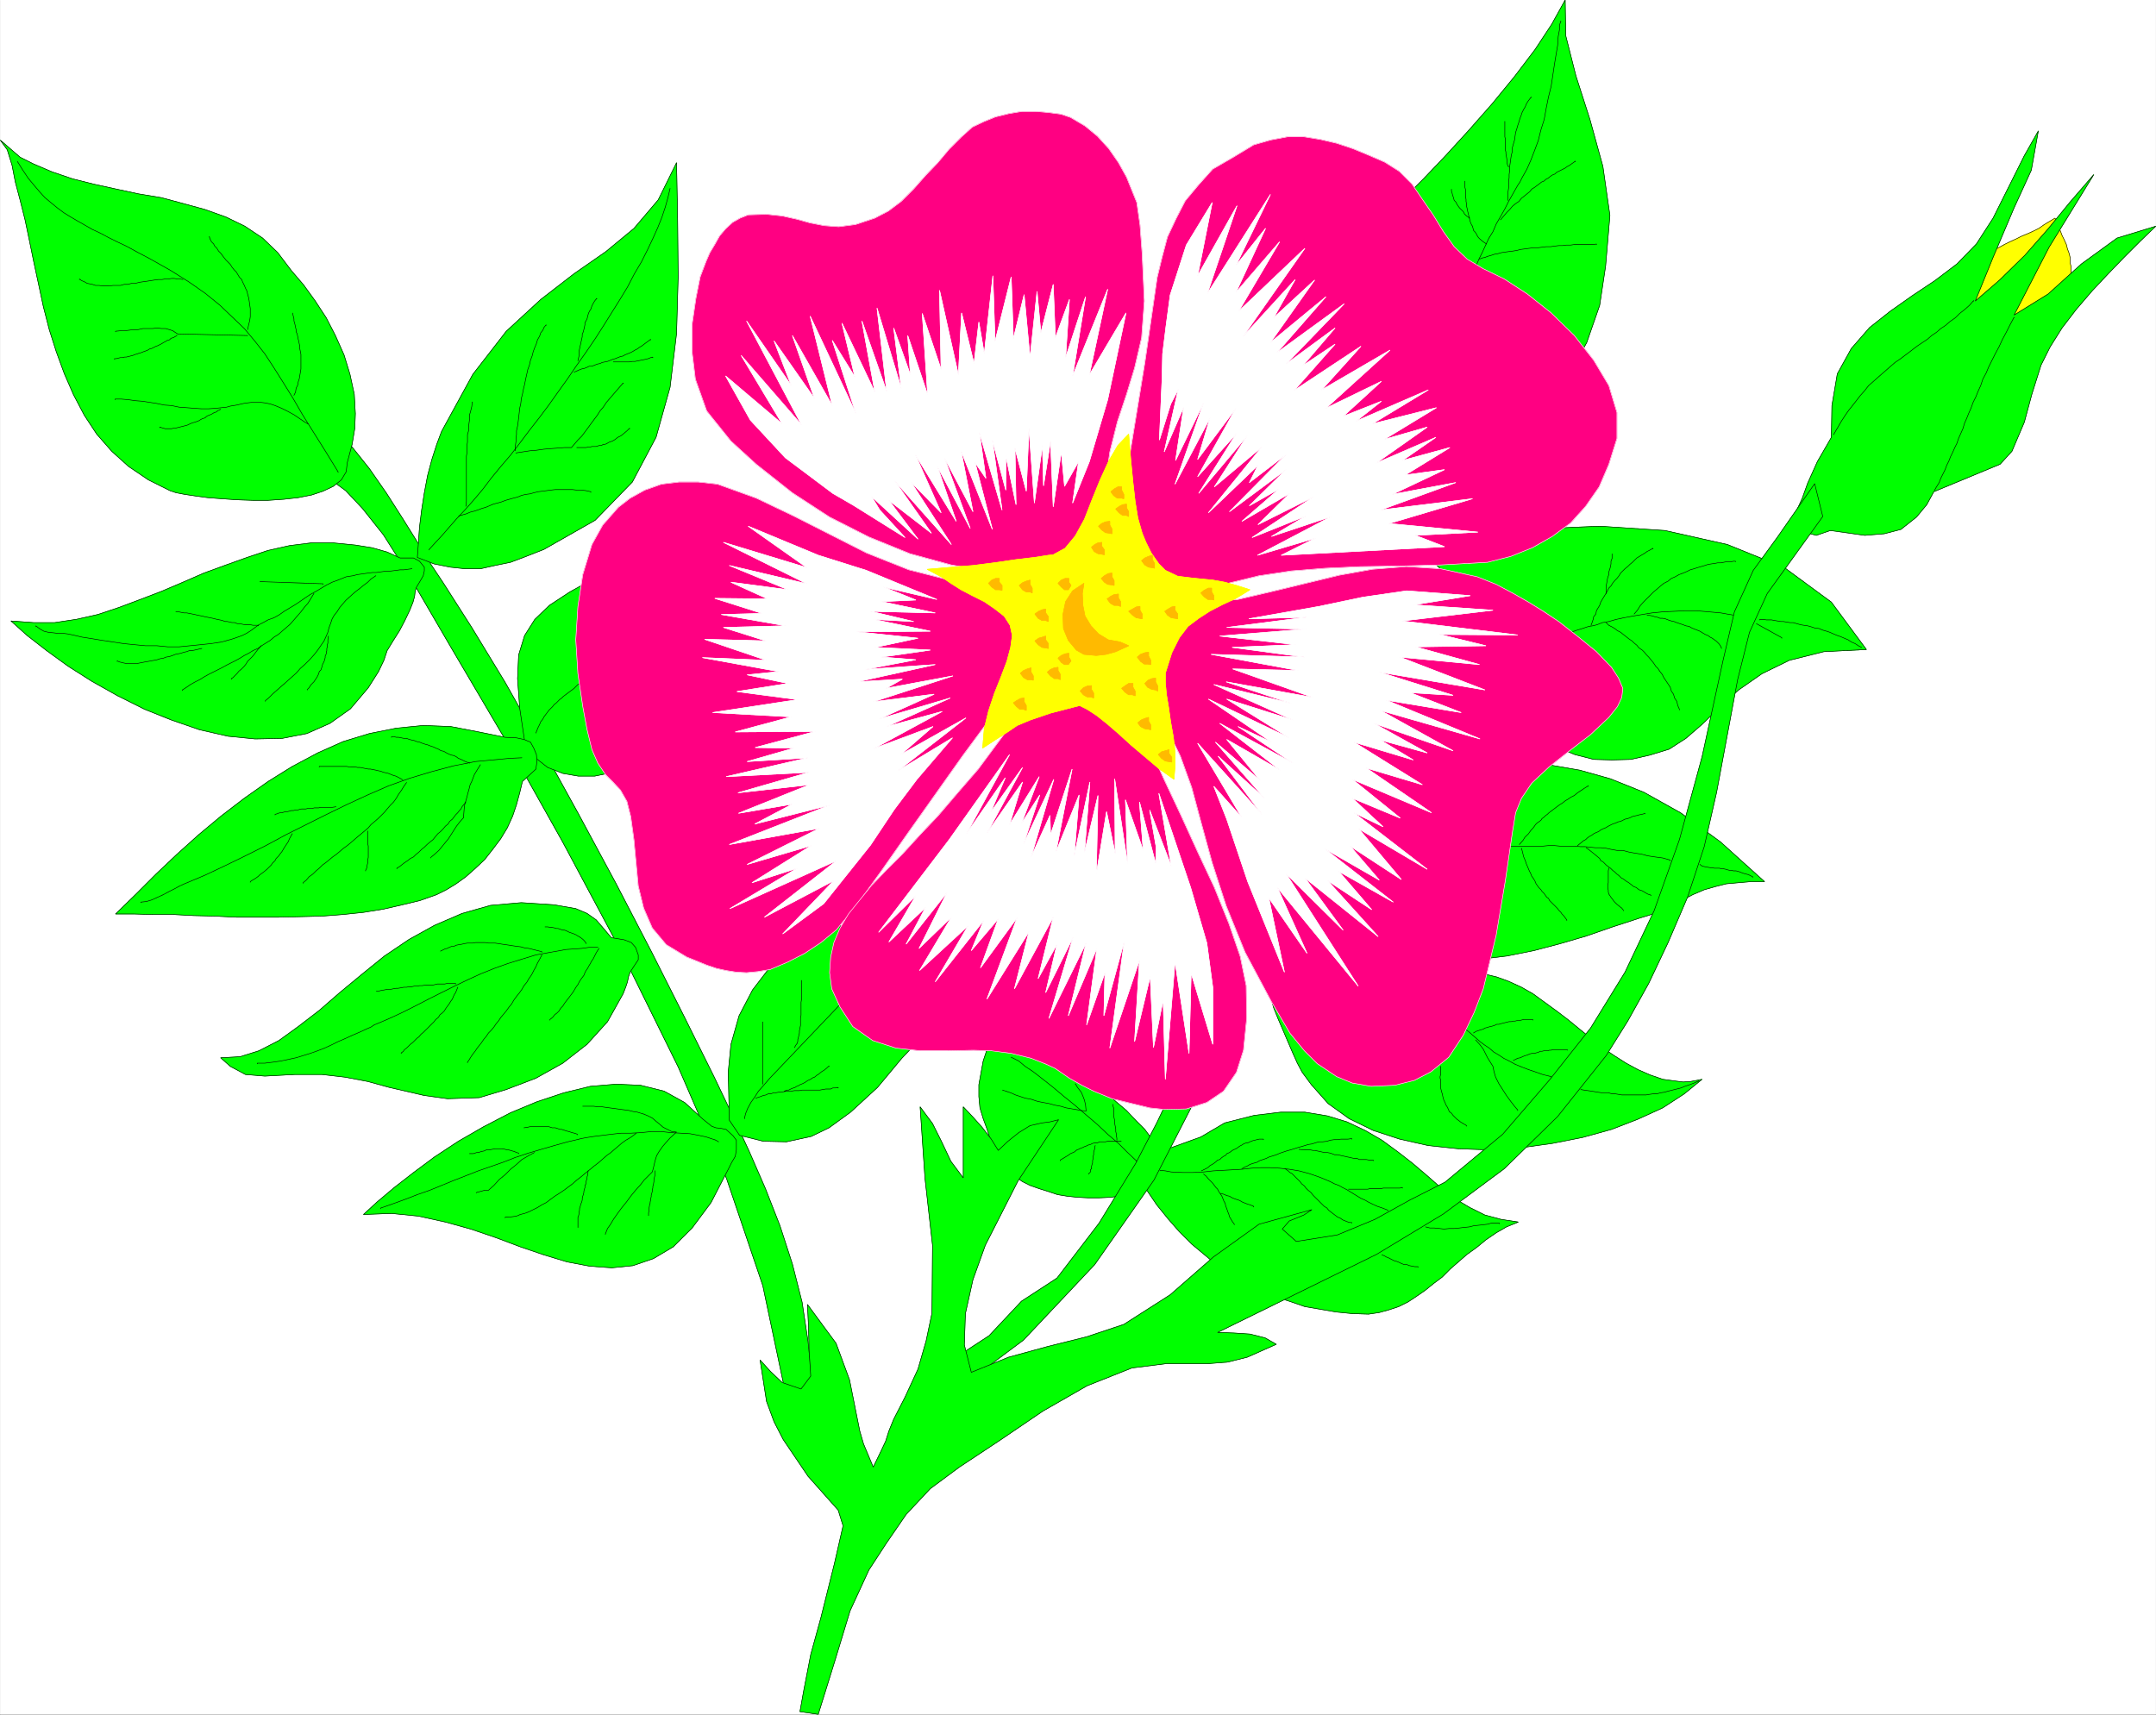 <svg width="3987.565" height="3171.731" viewBox="0 0 2990.674 2378.798" xmlns="http://www.w3.org/2000/svg"><rect x="0" y="0" width="2990.674" height="2378.798" fill="#333333" stroke="none"/><defs><clipPath id="a"><path d="M0 2.61h2991V2382H0Zm0 0"/></clipPath><clipPath id="b"><path d="M0 2.61h2990.113v2378.43H0Zm0 0"/></clipPath><clipPath id="c"><path d="M1948 2.61h285V519h-285zm0 0"/></clipPath><clipPath id="d"><path d="M1947 2.61h287V519h-287zm0 0"/></clipPath></defs><g clip-path="url(#a)" transform="translate(.302 -2.61)"><path style="fill:#fff;fill-opacity:1;fill-rule:nonzero;stroke:none" d="M0 2381.04h2990.113V2.61H0Zm0 0"/></g><g clip-path="url(#b)" transform="translate(.302 -2.61)"><path style="fill:#fff;fill-opacity:1;fill-rule:evenodd;stroke:#fff;stroke-width:.18;stroke-linecap:square;stroke-linejoin:bevel;stroke-miterlimit:10;stroke-opacity:1" d="M0 .5h722.25V575H0Zm0 0" transform="matrix(4.14 0 0 -4.14 0 2383.11)"/></g><path style="fill:#0f0;fill-opacity:1;fill-rule:evenodd;stroke:#0f0;stroke-width:.18;stroke-linecap:square;stroke-linejoin:bevel;stroke-miterlimit:10;stroke-opacity:1" d="m330.61 196.69-1.26 3.43-1.09 3.61-.36 3.79v3.97l.72 3.97.73 3.98 1.26 3.79 1.62 3.97 1.81 3.79 16.07-1.99 2.71-3.79 3.07-3.25 3.43-3.43 3.61-3.25 3.61-3.24 3.61-2.89 3.61-3.25 3.62-3.07 3.07-3.25 3.06-3.07 2.53-3.43 5.78-2.88 10.47 3.79 7.95 4.69 9.93 2.53 8.85 1.08h8.12l7.59-1.26 6.5-1.99 6.13-2.89 5.6-3.25 5.42-3.97 4.87-3.79 4.88-4.15 4.51-3.97 4.88-3.79 4.87-2.89 5.06-2.52 5.42-1.45 5.77-.9-3.97-1.63-3.43-1.98-3.43-2.35-3.07-2.52-3.25-2.35-2.71-2.35-2.89-2.52-2.7-2.71-2.89-2.17-2.89-2.34-2.89-1.99-2.71-1.8-3.25-1.63-3.25-1.08-3.25-.9-3.61-.54-5.42.18-5.42.54-5.23.9-5.24.9-5.23 1.81-5.06 1.62-4.88 1.99-4.69 2.34-4.88 2.89-4.51 3.07-4.33 3.61-4.34 3.61-4.15 4.15-3.79 4.33-3.79 4.69-3.43 5.06-4.16-1.08-3.97-.91-3.79-.54-3.79-.18h-3.97l-3.44.18-3.43.36-3.25.54-3.25 1.09-2.89.9-3.07 1.08-2.52 1.27-2.35 1.62-2.17 1.44-2.16 1.81-1.63 1.44zm0 0" transform="matrix(4.14 0 0 -4.14 .302 2380.5)"/><path style="fill:none;stroke:#000;stroke-width:.18;stroke-linecap:square;stroke-linejoin:bevel;stroke-miterlimit:10;stroke-opacity:1" d="m330.61 196.69-1.26 3.43-1.09 3.61-.36 3.79v3.97l.72 3.97.73 3.98 1.26 3.79 1.62 3.97 1.81 3.79 16.07-1.99 2.71-3.79 3.07-3.25 3.43-3.43 3.61-3.25 3.61-3.24 3.61-2.89 3.61-3.25 3.62-3.07 3.07-3.25 3.06-3.07 2.53-3.43 5.78-2.88 10.47 3.79 7.95 4.69 9.93 2.53 8.85 1.08h8.12l7.59-1.26 6.5-1.99 6.13-2.89 5.6-3.25 5.42-3.97 4.87-3.79 4.88-4.15 4.51-3.97 4.88-3.79 4.87-2.89 5.06-2.52 5.42-1.45 5.77-.9-3.97-1.63-3.43-1.98-3.43-2.35-3.07-2.52-3.25-2.35-2.71-2.35-2.89-2.52-2.7-2.71-2.89-2.17-2.89-2.34-2.89-1.99-2.71-1.8-3.25-1.63-3.25-1.08-3.25-.9-3.61-.54-5.42.18-5.42.54-5.23.9-5.24.9-5.23 1.81-5.06 1.62-4.88 1.99-4.69 2.34-4.88 2.89-4.51 3.07-4.33 3.61-4.34 3.61-4.15 4.15-3.79 4.33-3.79 4.69-3.43 5.06-4.16-1.08-3.97-.91-3.79-.54-3.79-.18h-3.97l-3.44.18-3.43.36-3.25.54-3.25 1.09-2.89.9-3.07 1.08-2.52 1.27-2.35 1.62-2.17 1.44-2.16 1.81-1.63 1.44zm0 0" transform="matrix(4.14 0 0 -4.14 .302 2380.5)"/><path style="fill:#0f0;fill-opacity:1;fill-rule:evenodd;stroke:#0f0;stroke-width:.18;stroke-linecap:square;stroke-linejoin:bevel;stroke-miterlimit:10;stroke-opacity:1" d="m425.77 243.8 2.7-5.95 3.25-4.88 3.8-3.79 4.33-3.07 4.15-2.16 4.7-1.27 4.87-.54 4.88.18 4.87 1.09 4.88 1.62 4.33 2.17 4.34 2.88 4.15 6.86 3.25 6.32 1.26 5.78h7.23l4.15-.37 4.51-1.08 3.97-1.44 4.34-1.99 3.79-2.16 3.97-2.89 3.97-2.89 3.8-2.89 3.97-3.25 3.79-3.06 3.79-3.07 3.97-2.71 3.98-2.53 3.97-2.16 4.15-1.81 4.16-1.44 3.97-.54 2.89-.36 2.52.18 1.99.36 1.81.36-5.96-4.87-7.22-4.7-8.31-3.79-8.85-3.43-9.75-2.7-10.11-1.99-10.29-1.44-10.47-.73-10.66.37-10.11 1.08-9.57 2.16-8.85 2.89-8.12 3.97-7.04 5.06-5.6 6.31-3.07 4.16-1.63 3.06-1.62 3.61-1.63 3.79-1.62 3.79-1.63 3.79-1.44 3.61-.9 3.25zm0 0" transform="matrix(4.14 0 0 -4.14 .302 2380.5)"/><path style="fill:none;stroke:#000;stroke-width:.18;stroke-linecap:square;stroke-linejoin:bevel;stroke-miterlimit:10;stroke-opacity:1" d="m425.77 243.8 2.7-5.95 3.25-4.88 3.8-3.79 4.33-3.07 4.15-2.16 4.7-1.27 4.87-.54 4.88.18 4.87 1.09 4.88 1.62 4.33 2.17 4.34 2.88 4.15 6.86 3.25 6.32 1.26 5.78h7.23l4.15-.37 4.51-1.08 3.97-1.44 4.34-1.99 3.79-2.16 3.97-2.89 3.97-2.89 3.8-2.89 3.97-3.25 3.79-3.06 3.79-3.07 3.97-2.71 3.98-2.53 3.97-2.16 4.15-1.81 4.16-1.44 3.97-.54 2.89-.36 2.52.18 1.99.36 1.81.36-5.96-4.87-7.22-4.7-8.31-3.79-8.85-3.43-9.75-2.7-10.11-1.99-10.29-1.44-10.47-.73-10.66.37-10.11 1.08-9.57 2.16-8.85 2.89-8.12 3.97-7.04 5.06-5.6 6.31-3.07 4.16-1.63 3.06-1.62 3.61-1.63 3.79-1.62 3.79-1.63 3.79-1.44 3.61-.9 3.25zm0 0" transform="matrix(4.14 0 0 -4.14 .302 2380.5)"/><path style="fill:#0f0;fill-opacity:1;fill-rule:evenodd;stroke:#0f0;stroke-width:.18;stroke-linecap:square;stroke-linejoin:bevel;stroke-miterlimit:10;stroke-opacity:1" d="m316.53 106.27 26.36 19.67 23.83 25.27 19.86 28.34 14.99 29.24-7.94 2.7-6.14-12.81-7.04-13.54-12.28-20.03-14.09-18.41-11.91-7.76-10.84-11.55-12.46-8.13-7.04-6.49zm0 0" transform="matrix(4.14 0 0 -4.14 .302 2380.5)"/><path style="fill:none;stroke:#000;stroke-width:.18;stroke-linecap:square;stroke-linejoin:bevel;stroke-miterlimit:10;stroke-opacity:1" d="m316.53 106.27 26.36 19.67 23.83 25.27 19.86 28.34 14.99 29.24-7.94 2.7-6.14-12.81-7.04-13.54-12.28-20.03-14.09-18.41-11.91-7.76-10.84-11.55-12.46-8.13-7.04-6.49zm141.2 136.09h2.88l3.07-.36 2.71-.18 2.53-.36 2.35-.73 2.16-.36 2.35-.72 1.81-.9 1.8-.72 1.81-1.09 1.62-.9 1.63-.9 1.44-1.08 1.45-1.09 1.62-1.08 1.27-1.26 1.44-1.09 1.27-1.08 1.44-1.26 1.44-1.27 1.45-1.08 1.62-1.08 1.45-1.27 1.8-1.08 1.63-1.08 1.8-.9 1.99-1.09 2.17-.9 2.35-.9 2.16-.72 2.53-.91 2.89-.72v-.18m9.93-4.15 1.08-.18 1.27-.18 1.26-.18 1.08-.18 1.09-.18 1.26-.18h2.17l1.26-.36h1.09l1.08-.18 1.08-.19h8.13l1.08.19 1.27.18h1.26l1.26.36 1.27.18 1.26.36 1.45.36 1.44.36 1.44.36 1.27.54 1.62.54 1.45.55 1.62.72v-.18" transform="matrix(4.14 0 0 -4.14 .302 2380.5)"/><path style="fill:none;stroke:#000;stroke-width:.18;stroke-linecap:square;stroke-linejoin:bevel;stroke-miterlimit:10;stroke-opacity:1" d="m338.74 220.7 2.52-1.26 2.17-1.81 2.71-1.8 3.25-2.53 3.43-2.71 3.43-2.89 3.79-3.06 3.79-3.25 3.8-3.25 3.43-3.25 3.61-3.07 3.07-3.07 2.89-2.71v-.18m7.94-3.06 1.81-.18 1.98-.37 3.79-.18h3.43l3.62.18 3.25.37 3.25.18 3.25.18 3.07.18 3.25.36 3.07.18h3.07l3.25-.18 3.25-.36 3.25-.54 3.43-.91 3.61-1.26.9-.36 2.53-1.08 1.44-.73 1.45-.54 1.26-.72 1.45-.72 2.34-1.45 2.35-1.44 1.26-.54 1.27-.72 1.44-.72 1.63-.73 1.62-.54 1.81-.72v-.18m12.64-5.42 1.44-.36h1.45l1.8-.18 1.45-.18 1.8.18h1.63l1.8.18 1.45.18 1.8.18 1.45.37 1.62.18 1.63.18 1.44.18 1.27.36h2.7v-.18" transform="matrix(4.14 0 0 -4.14 .302 2380.5)"/><path style="fill:none;stroke:#000;stroke-width:.18;stroke-linecap:square;stroke-linejoin:bevel;stroke-miterlimit:10;stroke-opacity:1" d="M375.57 192.54h-4.51l-.73-.18h-1.98l-.72-.36h-.91l-.72-.18-.72-.36-.72-.18-.73-.36-.54-.18-.72-.36-.54-.18-.72-.36-.55-.19-.9-.72-1.26-.54-.73-.54-.9-.54-1.8-1.08v-.19" transform="matrix(4.14 0 0 -4.14 .302 2380.5)"/><path style="fill:none;stroke:#000;stroke-width:.18;stroke-linecap:square;stroke-linejoin:bevel;stroke-miterlimit:10;stroke-opacity:1" d="m366.9 191.1-.18-.54v-.54l-.18-.55-.18-.72v-.72l-.18-.54v-.72l-.18-.73v-.72l-.18-.54-.18-.72v-.72l-.36-.36v-.73l-.54-.54v-.18m-28.89 28.16 2.7-.9 1.63-.73 1.62-.54 1.63-.54 1.99-.36 2.16-.72 1.81-.36 1.98-.36 1.99-.54 1.99-.37 1.8-.54 5.24-.9 1.44-.18-.18 1.99-.36 1.62-.54 1.44-.54 1.27-1.27 1.62-.72 1.26v-.18m13.91-18.77v.73l-.19.72v.72l-.18.72v.9l-.18.91-.18.9v.9l-.18.9-.18.91v2.52l-.18.54v.73-.18m29.61-22.2 1.09.54.72.36.54.36.54.54.73.36.54.36.72.54.54.55.72.18.54.54.73.54.72.36.36.54.9.36.73.54.54.36.9.37.54.36.72.54.73.36.54.36.9.36h.54l.72.36.91.36 2.16.54h1.45v-.18m-7.22-9.74.9.54.9.36.9.54 1.09.36 1.26.36.9.54 1.09.37 1.08.36 1.08.54 1.27.36 1.08.36 1.27.54 1.08.36 1.08.36 1.27.36 1.26.37 1.08.36 1.27.36 1.26.36 1.09.36 1.26.18 1.08.36 1.27.36h1.26l1.44.18 1.09.36 1.26.18h1.09l1.26.18h2.35l1.26.18v-.18" transform="matrix(4.14 0 0 -4.14 .302 2380.5)"/><path style="fill:none;stroke:#000;stroke-width:.18;stroke-linecap:square;stroke-linejoin:bevel;stroke-miterlimit:10;stroke-opacity:1" d="m435.16 189.84 1.62-.19h2.17l.9-.18h.72l.72-.18.91-.18.72-.18.9-.18h.91l.9-.18.54-.18.9-.36h.91l.9-.18.72-.18.9-.18.73-.18.9-.18.72-.18.9-.18h.91l.72-.36h2.35l.9-.18h1.44v-.19m-8.3-9.56h6.5l.54.18h3.97l.54.18h5.6l.9.18v-.18m-66.62 4.69.9-.72.72-.9.72-.72.73-.73.54-.72.54-.72.54-.54.36-.72.36-.54.36-.55.37-.54.36-.9.36-.9.36-.54.18-.91.36-.9.36-1.08.36-.9.18-.73.54-.9.55-.9.54-.72v-.18m-4.52 10.46.73-.18.54-.18.72-.36.9-.18.91-.54.9-.36 1.08-.36.54-.18.91-.54.9-.36.9-.36.72-.19.91-.36.36-.18v-.18m10.47 12.82 1.08-.72.55-.55.72-.36.72-.72.54-.54.72-.72.73-.72.54-.73.9-.72.54-.72.73-.72.9-.72.72-.91 1.44-1.44.91-.9.54-.54.9-.91.9-.54.55-.72.9-.72.72-.54.72-.55.73-.54.9-.36.72-.54.9-.36.91-.36.54-.18h.72v-.18m10.11-10.65.91-.36.54-.36.54-.18.72-.36.72-.37.73-.36.72-.18.9-.36.72-.36.91-.36h.9l.9-.36.9-.18.91-.18h1.08v-.18m19.32 76.16 1.44-1.62 1.09-1.44.72-1.45.72-1.44.91-1.45.9-1.44.36-1.8.54-1.81 1.08-2.17 1.27-1.98 1.26-1.99 1.45-1.98 1.26-1.63 1.08-1.26v-.18m-25.82 14.8v-2.71l-.18-.72v-.54l.18-.54v-2.71l.36-1.44.19-.54.18-.91.18-.72.18-.54.36-.72.36-.9.36-.55.36-.72.36-.9.72-.54.55-.72.54-.55.72-.72 1.44-1.08.91-.54.9-.54v-.18m2.35 31.22.9.54.54.18.54.18.55.18.72.18.54.37.72.18.54.18.73.18.72.18.54.18.72.36h.72l.55.18 1.44.36.72.18.72.18h.73l.72.18h.54l.72.18h.73l.72.18.72.18h3.07v-.18m-6.5-13.53 1.44.72.91.18.72.36.9.36.72.18.73.36.72.18h.9l.54.18.73.18.72.36h.54l.72.18h1.27l.54.19h.54l.54.18h4.88v-.18" transform="matrix(4.14 0 0 -4.14 .302 2380.5)"/><path style="fill:#0f0;fill-opacity:1;fill-rule:evenodd;stroke:#0f0;stroke-width:.18;stroke-linecap:square;stroke-linejoin:bevel;stroke-miterlimit:10;stroke-opacity:1" d="m111.95 431.15 5.96-5.96 5.78-7.22 5.77-8.3 5.42-8.48 5.06-8.12 4.51-7.4 3.97-5.96 9.57-14.98 11.2-18.41 11.91-21.12 12.64-22.92 12.64-23.46 12.1-23.29 11.01-21.84 9.76-19.67 5.95-12.45 5.78-12.46 5.42-12.45 4.87-12.45 4.16-12.82 3.25-12.81 1.98-13.18 1.27-12.81-.54-3.61-.55-1.99-1.44-1.26-2.35.36-1.8.9-1.81 1.62-1.08 3.07-6.86 32.49-12.1 35.74-16.25 37.54-18.78 38.08-19.86 37.18-19.32 34.48-18.06 30.68-14.62 25.09-8.13 12.81-7.04 8.85-5.6 5.95-4.69 3.43-5.42 4.7zm0 0" transform="matrix(4.14 0 0 -4.14 .302 2380.5)"/><path style="fill:none;stroke:#000;stroke-width:.18;stroke-linecap:square;stroke-linejoin:bevel;stroke-miterlimit:10;stroke-opacity:1" d="m111.95 431.15 5.96-5.96 5.78-7.22 5.77-8.3 5.42-8.48 5.06-8.12 4.51-7.4 3.97-5.96 9.57-14.98 11.2-18.41 11.91-21.12 12.64-22.92 12.64-23.46 12.1-23.29 11.01-21.84 9.76-19.67 5.95-12.45 5.78-12.46 5.42-12.45 4.87-12.45 4.16-12.82 3.25-12.81 1.98-13.18 1.27-12.81-.54-3.61-.55-1.99-1.44-1.26-2.35.36-1.8.9-1.81 1.62-1.08 3.07-6.86 32.49-12.1 35.74-16.25 37.54-18.78 38.08-19.86 37.18-19.32 34.48-18.06 30.68-14.62 25.09-8.13 12.81-7.04 8.85-5.6 5.95-4.69 3.43-5.42 4.7zm0 0" transform="matrix(4.14 0 0 -4.14 .302 2380.5)"/><path style="fill:#0f0;fill-opacity:1;fill-rule:evenodd;stroke:#0f0;stroke-width:.18;stroke-linecap:square;stroke-linejoin:bevel;stroke-miterlimit:10;stroke-opacity:1" d="m139.76 388.19.36 4.88.36 5.23.72 5.78.9 5.77 1.09 5.78 1.44 5.41 1.63 5.06 1.62 4.33 10.47 19.13 11.2 14.44 11.55 10.65 11.2 8.66 10.65 7.4 9.39 7.76 8.13 9.57 6.14 12.45.36-19.13.18-19.13-.54-18.95-2.17-18.05-4.7-16.79-7.94-14.98-12.46-12.81-17.15-9.75-5.96-2.35-5.24-1.98-5.23-1.08-4.88-1.09h-5.05l-5.06.54-5.42 1.09zm0 0" transform="matrix(4.14 0 0 -4.14 .302 2380.5)"/><path style="fill:none;stroke:#000;stroke-width:.18;stroke-linecap:square;stroke-linejoin:bevel;stroke-miterlimit:10;stroke-opacity:1" d="m139.76 388.19.36 4.88.36 5.23.72 5.78.9 5.77 1.09 5.78 1.44 5.41 1.63 5.06 1.62 4.33 10.47 19.13 11.2 14.44 11.55 10.65 11.2 8.66 10.65 7.4 9.39 7.76 8.13 9.57 6.14 12.45.36-19.13.18-19.13-.54-18.95-2.17-18.05-4.7-16.79-7.94-14.98-12.46-12.81-17.15-9.75-5.96-2.35-5.24-1.98-5.23-1.08-4.88-1.09h-5.05l-5.06.54-5.42 1.09zm0 0" transform="matrix(4.14 0 0 -4.14 .302 2380.5)"/><path style="fill:#0f0;fill-opacity:1;fill-rule:evenodd;stroke:#0f0;stroke-width:.18;stroke-linecap:square;stroke-linejoin:bevel;stroke-miterlimit:10;stroke-opacity:1" d="m175.87 325.56-1.81 12.1-.72 9.92.36 7.94 1.99 6.5 3.43 5.42 4.87 4.69 6.86 4.51 8.85 4.88v-21.3l-.18-8.49.36-6.85 1.09-6.5 2.34-5.96 3.43-5.77 5.6-6.14-3.61-2.71-4.33-1.8-5.24-1.09h-5.42l-5.23.91-5.06 1.98-4.15 3.25zm0 0" transform="matrix(4.14 0 0 -4.14 .302 2380.5)"/><path style="fill:none;stroke:#000;stroke-width:.18;stroke-linecap:square;stroke-linejoin:bevel;stroke-miterlimit:10;stroke-opacity:1" d="m175.87 325.56-1.81 12.1-.72 9.92.36 7.94 1.99 6.5 3.43 5.42 4.87 4.69 6.86 4.51 8.85 4.88v-21.3l-.18-8.49.36-6.85 1.09-6.5 2.34-5.96 3.43-5.77 5.6-6.14-3.61-2.71-4.33-1.8-5.24-1.09h-5.42l-5.23.91-5.06 1.98-4.15 3.25zm0 0" transform="matrix(4.14 0 0 -4.14 .302 2380.5)"/><path style="fill:#0f0;fill-opacity:1;fill-rule:evenodd;stroke:#0f0;stroke-width:.18;stroke-linecap:square;stroke-linejoin:bevel;stroke-miterlimit:10;stroke-opacity:1" d="m244.3 199.58-.36 16.25.9 9.2 2.71 9.57 4.52 8.66 5.95 7.76 7.41 7.76 8.48 7.76 9.03 9.03-1.26-7.94-.72-8.31.36-8.12 1.44-7.58 2.89-6.86 5.06-5.41 7.4-3.61 9.75-1.27-5.78-6.13-8.12-9.75-9.03-8.3-7.22-5.24-5.96-2.88-8.31-1.81-7.76.18-7.95 1.99zm0 0" transform="matrix(4.14 0 0 -4.14 .302 2380.5)"/><path style="fill:none;stroke:#000;stroke-width:.18;stroke-linecap:square;stroke-linejoin:bevel;stroke-miterlimit:10;stroke-opacity:1" d="m244.3 199.58-.36 16.25.9 9.2 2.71 9.57 4.52 8.66 5.95 7.76 7.41 7.76 8.48 7.76 9.03 9.03-1.26-7.94-.72-8.31.36-8.12 1.44-7.58 2.89-6.86 5.06-5.41 7.4-3.61 9.75-1.27-5.78-6.13-8.12-9.75-9.03-8.3-7.22-5.24-5.96-2.88-8.31-1.81-7.76.18-7.95 1.99zm0 0" transform="matrix(4.14 0 0 -4.14 .302 2380.5)"/><path style="fill:#0f0;fill-opacity:1;fill-rule:evenodd;stroke:#0f0;stroke-width:.18;stroke-linecap:square;stroke-linejoin:bevel;stroke-miterlimit:10;stroke-opacity:1" d="m116.28 419.96 1.63 6.14.9 5.41.18 4.87-.36 6.5-1.44 6.68-1.99 6.5-2.89 6.49-3.07 5.96-3.79 5.78-3.79 5.23-4.16 4.87-4.51 5.96-5.06 4.87-5.95 3.97-6.32 3.07-7.05 2.53-7.22 1.98-7.4 1.99-7.59 1.26-7.58 1.63-7.4 1.62-7.22 1.81-6.87 2.34-6.32 2.71-4.33 2.17L0 528.07l2.35-3.25 1.62-5.23 1.09-5.6 1.62-6.13 1.63-6.5 1.44-6.86 1.44-7.04 1.63-7.58 1.62-7.58 1.99-7.76 2.35-7.4 2.71-7.4 3.07-7.04 3.61-6.86 4.15-6.31 5.06-5.78 5.59-5.05 6.68-4.52 7.23-3.61 2.16-.72 2.89-.54 3.61-.54 3.98-.54 4.69-.36 5.24-.36 5.23-.18h5.06l5.24.36 4.87.54 4.52.9 3.79 1.26 3.43 1.63 2.71 2.16 1.62 2.71zm0 0" transform="matrix(4.14 0 0 -4.14 .302 2380.5)"/><path style="fill:none;stroke:#000;stroke-width:.18;stroke-linecap:square;stroke-linejoin:bevel;stroke-miterlimit:10;stroke-opacity:1" d="m116.28 419.96 1.63 6.14.9 5.41.18 4.87-.36 6.5-1.44 6.68-1.99 6.5-2.89 6.49-3.07 5.96-3.79 5.78-3.79 5.23-4.16 4.87-4.51 5.96-5.06 4.87-5.95 3.97-6.32 3.07-7.05 2.53-7.22 1.98-7.4 1.99-7.59 1.26-7.58 1.63-7.4 1.62-7.22 1.81-6.87 2.34-6.32 2.71-4.33 2.17L0 528.07l2.35-3.25 1.62-5.23 1.09-5.6 1.62-6.13 1.63-6.5 1.44-6.86 1.44-7.04 1.63-7.58 1.62-7.58 1.99-7.76 2.35-7.4 2.71-7.4 3.07-7.04 3.61-6.86 4.15-6.31 5.06-5.78 5.59-5.05 6.68-4.52 7.23-3.61 2.16-.72 2.89-.54 3.61-.54 3.98-.54 4.69-.36 5.24-.36 5.23-.18h5.06l5.24.36 4.87.54 4.52.9 3.79 1.26 3.43 1.63 2.71 2.16 1.62 2.71zm0 0" transform="matrix(4.14 0 0 -4.14 .302 2380.5)"/><path style="fill:#0f0;fill-opacity:1;fill-rule:evenodd;stroke:#0f0;stroke-width:.18;stroke-linecap:square;stroke-linejoin:bevel;stroke-miterlimit:10;stroke-opacity:1" d="M138.49 388.01h-4.51l-4.34 1.99-5.05 1.44-5.6.9-7.4.73h-7.41l-7.22-.91-7.22-1.62-7.04-2.35-7.04-2.52-7.41-2.71-7.04-3.07-7.22-3.07-7.04-2.7-7.23-2.71-7.04-2.35-7.22-1.62-7.22-1.09h-7.05l-7.58.55 5.42-4.88 6.5-5.05 7.22-5.24 7.95-5.05 8.66-4.87 9.03-4.51 9.03-3.61 9.39-3.25 9.57-2.17 9.03-.9 9.02.18 8.31 1.62 7.76 3.43 6.87 4.88 5.95 7.03 3.43 5.42 1.81 3.79 1.08 3.25 1.99 3.25 2.17 3.43 1.8 3.43 1.63 3.43 1.08 2.7.54 1.99.18 1.62.36 1.27 1.09 1.8 1.26 2.17.36 1.62v1.26l-1.62 1.99zm0 0" transform="matrix(4.14 0 0 -4.14 .302 2380.5)"/><path style="fill:none;stroke:#000;stroke-width:.18;stroke-linecap:square;stroke-linejoin:bevel;stroke-miterlimit:10;stroke-opacity:1" d="M138.49 388.01h-4.51l-4.34 1.99-5.05 1.44-5.6.9-7.4.73h-7.41l-7.22-.91-7.22-1.62-7.04-2.35-7.04-2.52-7.41-2.71-7.04-3.07-7.22-3.07-7.04-2.7-7.23-2.71-7.04-2.35-7.22-1.62-7.22-1.09h-7.05l-7.58.55 5.42-4.88 6.5-5.05 7.22-5.24 7.95-5.05 8.66-4.87 9.03-4.51 9.03-3.61 9.39-3.25 9.57-2.17 9.03-.9 9.02.18 8.31 1.62 7.76 3.43 6.87 4.88 5.95 7.03 3.43 5.42 1.81 3.79 1.08 3.25 1.99 3.25 2.17 3.43 1.8 3.43 1.63 3.43 1.08 2.7.54 1.99.18 1.62.36 1.27 1.09 1.8 1.26 2.17.36 1.62v1.26l-1.62 1.99zm0 0" transform="matrix(4.14 0 0 -4.14 .302 2380.5)"/><path style="fill:#0f0;fill-opacity:1;fill-rule:evenodd;stroke:#0f0;stroke-width:.18;stroke-linecap:square;stroke-linejoin:bevel;stroke-miterlimit:10;stroke-opacity:1" d="m169.19 327.91-8.85 1.8-9.39 1.81-9.21.36-9.03-.9-9.02-1.81-8.85-2.7-8.49-3.79-8.49-4.52-8.12-5.05-7.95-5.6-7.76-5.95-7.58-6.32-7.23-6.5-7.04-6.67-6.86-6.86-6.68-6.5h6.14l6.32-.18h6.86l6.86-.36 7.04-.18 7.23-.36h14.26l7.4.18 7.05.18 7.04.54 6.86.72 6.68 1.08 6.32 1.45 5.96 1.44 5.6 1.99 3.25 1.62 3.25 1.99 3.25 2.34 3.25 2.89 3.07 2.89 2.7 3.43 2.71 3.61 2.17 3.61 1.8 3.97 1.27 3.79 1.08 3.97.91 3.79 4.51 4.15.36 2.53-.18 2.34-.9 2.17-1.09 1.99-2.16.9-2.53.54zm0 0" transform="matrix(4.14 0 0 -4.14 .302 2380.5)"/><path style="fill:none;stroke:#000;stroke-width:.18;stroke-linecap:square;stroke-linejoin:bevel;stroke-miterlimit:10;stroke-opacity:1" d="m169.19 327.91-8.85 1.8-9.39 1.81-9.21.36-9.03-.9-9.02-1.81-8.85-2.7-8.49-3.79-8.49-4.52-8.12-5.05-7.95-5.6-7.76-5.95-7.58-6.32-7.23-6.5-7.04-6.67-6.86-6.86-6.68-6.5h6.14l6.32-.18h6.86l6.86-.36 7.04-.18 7.23-.36h14.26l7.4.18 7.05.18 7.04.54 6.86.72 6.68 1.08 6.32 1.45 5.96 1.44 5.6 1.99 3.25 1.62 3.25 1.99 3.25 2.34 3.25 2.89 3.07 2.89 2.7 3.43 2.71 3.61 2.17 3.61 1.8 3.97 1.27 3.79 1.08 3.97.91 3.79 4.51 4.15.36 2.53-.18 2.34-.9 2.17-1.09 1.99-2.16.9-2.53.54zm0 0" transform="matrix(4.14 0 0 -4.14 .302 2380.5)"/><path style="fill:#0f0;fill-opacity:1;fill-rule:evenodd;stroke:#0f0;stroke-width:.18;stroke-linecap:square;stroke-linejoin:bevel;stroke-miterlimit:10;stroke-opacity:1" d="m196.63 268.89-3.79 1.62-7.22 1.27-11.02.72-10.29-.9-9.57-2.71-9.21-3.97-8.48-4.69-8.31-5.6-7.58-6.14-7.41-6.13-6.86-5.96-7.04-5.41-6.5-4.7-6.68-3.43-6.32-1.98-6.5-.36 3.25-2.89 5.06-2.71 6.5-.54 10.11.54h9.03l7.76-.9 7.58-1.44 7.23-1.99 11.73-2.71 7.77-1.08 10.65.36 9.03 2.71 9.93 3.79 9.03 5.05 8.12 6.32 6.86 7.58 5.24 9.39.9 2.34.54 1.63.37 1.8.54 1.45 1.26 1.98 1.45 2.17v1.62l-.91 2.53-1.44 1.62-2.35.91-4.33.72-2.89 3.43-2.17 2.52zm0 0" transform="matrix(4.14 0 0 -4.14 .302 2380.5)"/><path style="fill:none;stroke:#000;stroke-width:.18;stroke-linecap:square;stroke-linejoin:bevel;stroke-miterlimit:10;stroke-opacity:1" d="m196.63 268.89-3.79 1.62-7.22 1.27-11.02.72-10.29-.9-9.57-2.71-9.21-3.97-8.48-4.69-8.31-5.6-7.58-6.14-7.41-6.13-6.86-5.96-7.04-5.41-6.5-4.7-6.68-3.43-6.32-1.98-6.5-.36 3.25-2.89 5.06-2.71 6.5-.54 10.11.54h9.03l7.76-.9 7.58-1.44 7.23-1.99 11.73-2.71 7.77-1.08 10.65.36 9.03 2.71 9.93 3.79 9.03 5.05 8.12 6.32 6.86 7.58 5.24 9.39.9 2.34.54 1.63.37 1.8.54 1.45 1.26 1.98 1.45 2.17v1.62l-.91 2.53-1.44 1.62-2.35.91-4.33.72-2.89 3.43-2.17 2.52zm0 0" transform="matrix(4.14 0 0 -4.14 .302 2380.5)"/><path style="fill:#0f0;fill-opacity:1;fill-rule:evenodd;stroke:#0f0;stroke-width:.18;stroke-linecap:square;stroke-linejoin:bevel;stroke-miterlimit:10;stroke-opacity:1" d="m238.34 197.6-2.89 2.34-6.14 5.6-6.86 3.79-7.94 1.98-8.13.36-8.66-.72-8.85-2.16-9.21-3.07-8.67-3.61-9.03-4.69-8.48-4.88-7.95-5.23-7.04-5.24-6.5-5.05-5.78-4.87-4.51-4.15 9.39.36 9.03-.91 9.02-1.98 8.49-2.35 8.49-2.89 8.12-3.06 7.95-2.71 7.76-2.35 7.59-1.44 7.4-.54 7.04.72 6.86 2.35 6.68 3.97 6.32 6.31 6.32 8.49 5.78 11.19 1.08 2.16 1.27 2.17.36 2.16v3.25l-1.09 1.45-2.34 2.16-1.81.36-1.62.18zm0 0" transform="matrix(4.14 0 0 -4.14 .302 2380.5)"/><path style="fill:none;stroke:#000;stroke-width:.18;stroke-linecap:square;stroke-linejoin:bevel;stroke-miterlimit:10;stroke-opacity:1" d="m238.34 197.6-2.89 2.34-6.14 5.6-6.86 3.79-7.94 1.98-8.13.36-8.66-.72-8.85-2.16-9.21-3.07-8.67-3.61-9.03-4.69-8.48-4.88-7.95-5.23-7.04-5.24-6.5-5.05-5.78-4.87-4.51-4.15 9.39.36 9.03-.91 9.02-1.98 8.49-2.35 8.49-2.89 8.12-3.06 7.95-2.71 7.76-2.35 7.59-1.44 7.4-.54 7.04.72 6.86 2.35 6.68 3.97 6.32 6.31 6.32 8.49 5.78 11.19 1.08 2.16 1.27 2.17.36 2.16v3.25l-1.09 1.45-2.34 2.16-1.81.36-1.62.18zM5.78 520.85l.9-1.44.9-1.44 1.81-2.71 1.8-2.17 1.99-2.34 1.81-1.99 2.16-1.8 1.99-1.63 2.17-1.62 2.34-1.45 2.17-1.26 2.53-1.44 2.53-1.45 2.7-1.26 2.71-1.45 2.89-1.44 3.07-1.44 3.97-2.17 3.8-1.99 7.04-3.97 6.32-3.97 5.41-3.79 4.88-3.97 4.15-3.97 3.97-3.79 3.62-4.33 3.25-4.15 3.07-4.69 3.07-4.88 3.25-5.23 3.25-5.6 3.61-5.77 3.97-6.32 4.33-7.04v-.18m24.74-32.31-1.44-.18-1.27-.18h-1.26l-1.27-.18-1.44-.18-1.27-.18h-1.44l-1.26-.18-1.27-.18h-1.26l-1.45-.18-1.26-.18-1.26-.18-1.27-.18-1.26-.36-1.27-.18-1.08-.18-2.71-1.09-1.98-.72-1.81-.9-1.8-1.08-1.81-1.09-1.99-1.08-1.62-1.08-1.81-1.27-1.62-1.08-1.81-1.08-1.8-1.09-1.81-1.26-1.62-.9-1.99-.72-1.63-.91-1.44-.72-1.26-.9-1.45-1.08-1.44-.91-1.45-.72-1.98-.72-1.63-.54-3.25-.9-3.61-.55-3.43-.36-3.61-.36-3.61-.36h-3.8l-3.61.36h-3.79l-3.79.36-3.61.36-3.61.55-3.61.54-3.25.54-3.43.54-3.07.72-1.81.36-1.44.18h-1.81l-1.44.18-1.81.19-1.44.36-1.27.72-1.44 1.08v-.18m162.86-44.04-3.97-.18-3.79-.36-7.76-.72-7.41-1.45-7.4-1.98-7.22-2.17-7.04-2.52-7.05-3.07-7.04-3.25-6.68-3.25-6.86-3.43-6.86-3.43-6.68-3.61-6.86-3.43-6.68-3.25-6.87-3.25-6.86-2.88-1.62-.73-1.63-.9-1.8-.9-1.99-1.08-1.99-.91-1.98-.9-1.81-.54-1.8-.18v-.18m153.11-14.98h-2.89l-2.52-.36-5.24-.36-5.06-.91-5.05-.9-4.7-1.44-4.69-1.45-4.51-1.62-4.52-1.81-4.33-1.98-4.52-2.17-4.33-2.16-4.33-2.17-4.52-2.34-4.33-2.17-4.7-2.17-4.69-1.98-1.08-.72-1.27-.55-2.34-1.08-2.53-1.08-2.35-1.08-2.53-1.09-2.16-1.08-2.35-1.08-2.35-.91-2.53-.9-2.34-.72-2.35-.72-2.53-.54-2.53-.54-2.52-.37-2.89-.36h-2.53v-.18" transform="matrix(4.14 0 0 -4.14 .302 2380.5)"/><path style="fill:none;stroke:#000;stroke-width:.18;stroke-linecap:square;stroke-linejoin:bevel;stroke-miterlimit:10;stroke-opacity:1" d="m240.69 192.36-.9.54-3.25 1.09-2.53.54-2.89.54-3.07.18-3.25.18-3.25.36h-3.43l-3.43-.36-3.43-.18h-3.25l-3.25-.36-2.89-.36-2.89-.36-2.35-.36-1.98-.37-2.17-.54-2.35-.54-4.51-1.26-4.34-1.26-4.33-1.27-4.33-1.44-4.16-1.63-4.15-1.44-4.15-1.44-4.15-1.63-4.16-1.62-3.97-1.63-3.97-1.62-4.15-1.45-4.16-1.62-3.97-1.44-4.15-1.45v-.18m121.88 30.14.36 1.63.72 1.8 1.08 1.99 1.27 1.8 1.26 1.99 1.45 1.62 1.26 1.45 1.08 1.26 25.46 26.71v-.18m-103.82 89.16.36.91.36.9.54 1.08.36.9.73.91.36.72.54.72 1.08 1.44.54.55.73.72.54.72.54.36.72.72.54.54.73.55.54.54.72.54.72.54.72.54.73.54.72.54.54.55.72.72.73.36.72.72.9.54.72.72.54.55.91.72.72.72v-.18m25.64 162.08-.72-3.07-.91-3.25-1.08-3.25-1.44-3.61-1.63-3.61-1.8-3.79-1.99-3.97-2.35-3.97-2.35-4.51-2.52-4.15-2.71-4.33-2.71-4.34-2.89-4.51-3.07-4.51-3.07-4.33-3.07-4.51-3.25-4.52-3.07-4.33-3.25-4.33-3.25-4.15-3.25-4.33-3.07-3.97-3.25-3.79-3.25-3.97-2.89-3.8-2.89-3.42-2.88-3.25-2.89-3.07-2.53-2.89-2.35-2.71-2.35-2.52-1.98-2.17v-.18m-82.52 90.61-.9.18h-.9l-1.09.18h-.9l-1.08-.18h-1.09l-1.08-.18H52.9l-1.26-.18-1.26-.19-1.09-.18-1.26-.18-1.26-.18-1.45-.36h-1.26l-1.27-.36h-1.26l-1.26-.36h-2.53l-1.27-.18h-2.34l-.91.18h-1.26l-1.08.36-.91.18-.9.18-.9.54-.91.36-.72.55v-.18m76.56-48.38-1.26.73-3.43 2.34-2.35 1.27-1.81.9-2.16.9-1.63.54-1.8.36-1.45.18h-2.89l-1.44-.18-1.27-.18-2.34-.54-2.17-.36-1.26-.36-3.43-.36-2.53-.18h-2.53l-2.53.18-2.35.18-2.52.18-2.53.54-2.53.18-2.53.54-2.34.36-2.35.37-2.35.18-2.53.36-2.16.18h-2.17v-.18" transform="matrix(4.14 0 0 -4.14 .302 2380.5)"/><path style="fill:none;stroke:#000;stroke-width:.18;stroke-linecap:square;stroke-linejoin:bevel;stroke-miterlimit:10;stroke-opacity:1" d="m73.85 437.83-1.08-.54-.36-.36-.73-.19-.54-.36-.72-.36-.54-.18-.72-.36-.55-.54-.72-.18-.72-.36-.54-.36-.91-.36-.54-.18-.72-.18-.9-.37-.72-.36-.55-.18-.72-.18-.72-.18-1.44-.36-.73-.18h-.54l-.72-.18h-2.17l-.54.18-.72.18-.54.18v-.18m29.43 30.86-23.47.55-1.63 1.08-2.35.72h-1.44l-1.45.18-1.44-.18h-3.25l-1.63-.36H44.6l-1.27-.18-1.44-.18h-1.26l-1.99-.18v-.18m20.58-1.27-1.26-.72-.72-.18-.54-.54-.73-.18-.54-.36-.72-.36-.54-.36-.72-.36-.73-.36-.54-.18-.72-.37-.72-.36-.72-.18-.55-.36-.9-.36-.54-.18-.9-.36-.73-.18-.36-.18-.72-.18-.9-.36-.72-.18-.73-.18-.72-.18h-.54l-.72-.19h-.72l-.73-.18-.72-.18h-.54v-.18m44.6 9.93.36 1.62.36 1.45.18 1.26v2.71l-.18 1.26-.18 1.27-.18 1.08-.36 1.26-.18.91-.54 1.08-.37.9-.54 1.08-.36.91-.72.72-.54.9-.54.9-.73.72-.72.91-.54.9-.72.72-.72.72-.73.91-.54.72-.54.72-.72.72-.54.9-.73.73-.36.72-.72.72-.54 1.08-.18.73v-.19m28.35-53.06.54 1.08.18 1.27.54 1.08.18 1.08.36 1.09.18 1.08.18 1.08.18 1.08v4.88l-.36 1.8v.91l-.18.72-.18.9-.18.72-.18.9-.18.91-.36.72v.72l-.18.72-.18.9-.18.73-.18.54v.72l-.36 1.44v.55-.18m57.96-64.62.18 1.62v15.17l.18 1.08v2.53l.18 1.08v2.52l.36 1.27v1.26l.18 1.45.18 1.26v1.44l.36 1.27.36 1.44.18 1.62v-.18m14.45-16.24v1.81l.18 1.26v1.08l.18 1.26v1.27l.36 1.62.18 1.27.18 1.44.18 1.62.18 1.63.36 1.62.18 1.63.37 1.44.36 1.81.36 1.44.36 1.81.36 1.62.36 1.62.54 1.45.36 1.62.55 1.45.36 1.44.54 1.44.54 1.27.36 1.26.72 1.26.36 1.09.73.9.36.9.72.9v-.18m10.65-11.91.36 1.63v1.44l.18.9.19.91.18.72.18.9.18.72.18.9v.73l.36.9.18.72.18.72.18.9v.73l.36.54.36.72.36 1.44.18.55.37.72.36.54.18.54.18.54.36.72.54.91.72.9v-.18m-46.22-72.74 1.26.36 1.27.36 1.26.54 1.44.37 1.09.36 1.44.54 1.27.36 1.26.54 1.26.54 1.45.36 1.26.36 1.45.55 1.26.36 1.27.36 1.44.36 1.26.54 1.45.36 1.44.18 1.27.36 1.44.36 1.45.18 1.44.18 1.26.18 1.63.18h5.78l1.44-.18h1.63l1.44-.18 1.63-.36v-.18m-25.1 13.18 2.35.36 2.34.36 2.17.18 2.53.36 2.16.18 2.35.18 2.35.18h2.35l2.16 2.53 1.27 1.26 1.08 1.45 1.08 1.44.91 1.26 1.08 1.45 1.08 1.44.91 1.45 1.08 1.26 1.08 1.62 1.09 1.27 1.08 1.26 1.08 1.26 1.27 1.45 1.08 1.26v-.18m-15.53-21.48h3.07l.72.18h.73l.54.18h1.44l.54.18.55.19h.72l.54.36h.54l.54.18.91.54 1.08.36.9.54.9.72 1.09.54.9.73 1.08.9.91.9v-.18m-18.6 18.95 1.62.72.91.36.9.19.9.36.72.36h.91l.9.36.9.36.91.18.72.36 1.8.36.91.36.9.36.72.18.9.36.91.37.9.18.54.36.9.36.91.36.72.36.9.54.72.36.73.54.9.55.72.54.72.54.73.54.72.54v-.18m-12.46-7.4h5.24l1.08.18h.9l.91.18 2.7.54.73.18.9.36.72.19v-.19m-92.81-73.09-1.62-1.09-1.09-1.08-1.44-1.08-1.08-.9-1.45-1.09-1.26-1.08-2.17-1.99-1.99-2.34-.9-1.45-.9-1.08-.72-1.26-.55-1.63-.54-1.44-.36-1.44-.54-1.27-.72-1.62-.9-1.27-1.09-1.62-1.26-1.62-1.45-1.63-1.62-1.62-1.63-1.45-1.44-1.62-1.63-1.45-1.8-1.62-1.45-1.26-1.44-1.27-1.63-1.44-1.26-1.26-1.08-.91V340" transform="matrix(4.14 0 0 -4.14 .302 2380.5)"/><path style="fill:none;stroke:#000;stroke-width:.18;stroke-linecap:square;stroke-linejoin:bevel;stroke-miterlimit:10;stroke-opacity:1" d="m109.96 361.84-.18-1.26v-1.08l-.18-.55v-.72l-.18-.54v-.72l-.18-.54v-.54l-.36-.73v-.54l-.18-.72-.18-.54-.36-.72-.18-.36-.18-.73-.18-.54-.19-.54-.54-.54-.18-.72-.18-.36-.36-.73-.36-.54-.36-.54-.36-.54-.91-.9-.72-1.09-.54-.54v-.18m2.17 32.31-1.09-1.8-.9-1.45-1.26-1.44-1.09-1.45-1.26-1.44-1.08-1.26-1.27-1.45-1.26-1.08-1.45-1.26-1.26-1.09-1.44-.9-1.27-1.08-1.44-.9-1.45-.91-1.26-.9-1.63-.72-1.44-.9-1.45-.73-1.44-.9-1.62-.9-1.45-.72-1.44-.72-1.63-.91-1.44-.72-1.45-.72-1.44-.72-1.63-.91-1.44-.9-1.45-.72-1.62-.9-1.27-.9-1.44-.91v-.18" transform="matrix(4.14 0 0 -4.14 .302 2380.5)"/><path style="fill:none;stroke:#000;stroke-width:.18;stroke-linecap:square;stroke-linejoin:bevel;stroke-miterlimit:10;stroke-opacity:1" d="m87.39 358.59-.54-.72-.54-.54-.54-.72-.54-.72-.73-.91-.72-.72-.9-.9-.54-.9-.73-.91-.72-.72-.9-.72-.72-.9-.73-.72-.54-.55-.54-.36v-.18m-9.93 10.29-1.62-.36-.73-.18-.9-.18h-.9l-.91-.36-.9-.18-1.08-.36-.9-.18-.91-.18-.9-.37-1.08-.36-1.09-.18-.9-.36-1.08-.18-1.09-.36-.9-.18-1.08-.18-.91-.18-1.08-.18-.9-.18-.9-.18-.91-.18h-3.61l-.9.18-.72.18-.73.18-.72.36v-.18m19.68 16.6h.91l.9-.18.9-.18h.9l.91-.18.9-.18.9-.18.73-.18 1.8-.36.72-.18.91-.18 1.8-.36.72-.18.73-.18.9-.18.9-.18.9-.37h.73l.9-.18.72-.18h.9l.91-.36h.9l.72-.18.91-.18h1.8l.9-.18h1.81v-.18m.54 14.8 21.13-.72v-.18m49.11-59.92-1.44.54-.73.36-.72.36-.9.36-.72.54-.73.36-.9.18-.9.36-.72.37-.91.54-.9.18-.9.54-.91.36-.72.36-1.08.36-.9.36-.73.18-1.08.36-.9.37-.91.18-.9.36-.9.18-.72.18-.91.36h-.9l-1.8.36h-.73l-.72.18h-.9v-.18m3.79-14.26-1.62.9-.73.36-.72.18-.9.37-.91.36-.72.18-.9.18-.9.36-.91.18-.72.18-1.8.36h-.73l-.9.18-1.8.36h-.91l-.72.18H117l-.9.18h-9.21v-.18m5.6-13.35-1.26-.18h-3.98l-.54-.18h-1.44l-.72-.18h-1.45l-.72-.19h-1.45l-.72-.18-.54-.18h-.72l-.72-.18h-.73l-.54-.18-.72-.18h-.54l-.72-.18-.55-.18h-.54l-.72-.18-.36-.18-.72-.18v-.18m5.77-6.32-.72-1.26-.36-.72-.18-.54-.36-.55-.36-.54-.36-.54-.36-.54-.73-1.26-.72-.91-.36-.54-.9-.9-.36-.72-.91-.9-.36-.55-1.08-1.08-.36-.36-1.08-.9-.73-.54-.54-.37-.54-.54-.72-.54-.54-.36-.91-.54-.54-.36v-.18m77.1 39.34-.9-1.44-1.09-1.8-.9-2.35-.54-1.08-.36-1.45-.36-1.26-.36-1.44-.36-1.27-.37-1.26-.18-1.26-.18-2.35v-.72l-1.44-1.63-1.08-1.44-1.27-1.99-1.26-1.98-1.63-1.99-1.62-1.98-1.81-1.63-.9-.72v-.18" transform="matrix(4.14 0 0 -4.14 .302 2380.5)"/><path style="fill:none;stroke:#000;stroke-width:.18;stroke-linecap:square;stroke-linejoin:bevel;stroke-miterlimit:10;stroke-opacity:1" d="m156.01 306.25-.55-.72-.72-.9-.36-.73-.54-.54-.54-.72-.72-.72-.55-.72-.54-.72-.9-.73-.54-.9-.91-.72-.72-.9-.9-.91-.9-.72-.73-.9-.9-1.08-.9-.73-1.08-.9-.91-.9-.9-.72-.9-.9-.91-.73-.9-.9-1.08-.54-.9-.72-1.09-.72-.72-.55-.9-.72-.91-.54v-.18m3.25 28.88-.9-1.26-.9-1.45-.9-1.26-.73-1.27-.9-1.26-1.08-1.08-1.09-1.27-.9-1.08-1.08-1.08-1.09-1.08-1.26-1.09-1.08-.9-.91-1.08-1.26-1.09-1.08-.9-1.09-.9-1.26-1.08-1.26-1.09-1.09-.9-1.26-.9-1.27-1.08-1.08-.91-1.26-.9-1.09-.9-1.08-.9-1.26-.91-1.09-1.08-1.08-.9-1.08-1.08-1.27-.91-.9-1.08-1.08-.9V279m21.66 17.5v-4.15l.18-.9v-3.79l-.18-.9v-.9l-.18-.73-.18-1.08-.36-.72v-.18m78.18-25.99-.9-1.45-.36-.72-.72-1.44-.54-.72-.36-.73-.55-.9-.36-.72-.54-.72-.36-.72-.36-.91-.54-.72-.54-.72-.55-.9-.36-.73-.54-.72-1.08-1.8-.54-.72-.55-.73-.54-.72-.72-.9-.54-.72-.54-.9-.73-.73-.54-.9-.72-.72-.72-.54-.72-.9-.91-.73v-.18m-2.7 21.84-.73-1.44-.72-1.27-.54-1.26-.72-1.26-.73-1.45-.9-1.26-.72-1.26-.9-1.09-.73-1.26-.9-1.26-.9-1.09-.9-1.26-.73-1.26-.9-1.09-.9-1.26-.9-1.08-.91-1.08-.72-1.09-.9-1.08-.72-1.08-.91-1.09-.9-.9-.72-1.08-.91-1.09-.72-1.08-.72-.9-.72-.9-.72-1.09-.73-.9-.72-1.08-.54-.9-.54-.73v-.18m-3.25 25.27-.72-1.8-.37-.54-.36-.73-.36-.9-.54-.72-.54-.9-.54-.72-.54-.73-.55-.9-.72-.72-.72-.54-.54-.9-.91-.73-.54-.72-1.44-1.44-.72-.72-.73-.73-.72-.72-.72-.54-.72-.9-.73-.54-.72-.73-.72-.72-.72-.54-.54-.54-.73-.72-.72-.54-.36-.55-.72-.54v-.18m-8.31 20.94h.91l.72.18 1.08.18.9.18h1.09l1.8.36h.73l1.08.18.9.18h.9l.91.18h.9l.72.18h1.09l.72.18h.9l1.08.18h2.53l.72.18.73.19h2.52l.73.18h2.89v-.18m-5.06 11.01 1.44.72.73.18.72.36.9.36h.72l.73.36.9.18 1.08.18.72.18 1.09.18h1.8l.91.18h3.25l1.08-.18h2.17l1.26-.18 1.08-.18 1.27-.18 1.26-.18 1.08-.18 1.27-.18 1.44-.18 1.27-.36 1.44-.18 1.45-.36 1.44-.36 1.45-.37v-.18m1.08 8.49h.9l.9-.18h.55l.9-.18.54-.18h.54l1.09-.37.54-.18h.54l.54-.18 1.08-.54 1.09-.36.9-.36.9-.54.91-.54.72-.54.54-.55.54-.72v-.18m-39-70.39h1.26l.55.18.54.18h.54l1.08.36.91.18.72.36h.9l1.08.19.91.18h2.34l1.09-.18.54-.19h.54l.72-.18.54-.18.73-.18.72-.36.72-.18v-.18m1.81 8.66 1.26.19.72.18h6.32l.54-.18.55-.19h1.08l.54-.18.54-.18.54-.18h.55l.54-.18.54-.18.54-.18.72-.18.55-.18.54-.18.72-.18.54-.18.54-.18v-.18m1.81 9.56h3.61l1.44-.18h1.27l1.26-.18 1.27-.18 1.44-.18 1.26-.18 1.27-.18 1.44-.18 1.27-.18 1.44-.36 1.26-.18 2.35-.72 1.27-.54 1.44-.73 1.26-1.08 1.09-.9 1.26-1.08 1.45-.73 1.44-.72 1.63-.18-2.17-1.98-1.45-1.63-1.08-1.26-1.26-1.81-.72-1.26-.55-1.81-.54-2.34-.36-1.27-1.44-1.44-1.27-1.26-1.26-1.63-1.63-1.8-1.62-1.99-1.45-1.98-1.62-1.99-1.45-1.98-1.26-1.81-1.08-1.8-.91-1.27-.72-1.8v-.18m16.61 21.3v-1.45l-.18-.72-.18-.9v-.54l-.18-1.09-.18-.54v-.54l-.18-.54v-.54l-.18-.73-.18-.54v-.54l-.18-.72v-.36l-.18-.72v-.36l-.18-.55-.18-1.08v-.9l-.18-.72v-.91" transform="matrix(4.14 0 0 -4.14 .302 2380.5)"/><path style="fill:none;stroke:#000;stroke-width:.18;stroke-linecap:square;stroke-linejoin:bevel;stroke-miterlimit:10;stroke-opacity:1" d="m213.06 195.25-1.08-.9-1.08-.72-1.27-.73-1.26-.9-1.26-1.08-1.27-1.08-1.26-1.09-1.27-.9-1.44-1.26-1.45-1.27-1.44-1.08-1.26-1.08-1.63-1.27-1.26-1.08-1.63-1.26-1.44-1.27-1.45-1.08-1.44-1.08-1.63-1.09-1.44-.9-1.45-1.08-1.44-1.08-1.44-.73-1.45-.9-1.44-.72-1.45-.72-1.44-.54-1.45-.36-1.26-.55-1.27-.18-1.44-.18h-1.08v-.18" transform="matrix(4.14 0 0 -4.14 .302 2380.5)"/><path style="fill:none;stroke:#000;stroke-width:.18;stroke-linecap:square;stroke-linejoin:bevel;stroke-miterlimit:10;stroke-opacity:1" d="m196.99 182.62-.18-1.45-.18-.54v-.54l-.18-.54-.18-.54v-.73l-.36-.54v-.72l-.18-.54-.18-.72v-.36l-.18-.73-.18-.54-.18-.72v-.54l-.18-.72-.18-.36-.18-.55-.18-.72-.19-.54v-.54l-.18-.72v-.54l-.18-.73-.18-.36v-3.43m-14.62 25.09-1.99-1.08-2.17-1.26-1.8-1.63-1.99-1.62-1.8-1.81-1.99-1.62-1.8-1.99-1.81-1.62h-1.26l-1.27-.36-1.44-.36v-.18m95.88 36.45v20.94-.18m10.65-8.48.36.72.54.72.18.72v.54l.18.55.18.9.18.72v.72l.18.91.19.9v2.52l.18.91v4.33l.18 1.08v6.32-.18m-15.35-39.35 1.62.54.91.36.9.18.72.37h.9l.91.36h.72l.9.18h.91l.9.18.9.18h1.63l1.08.18h1.62l.91.18h5.96l.9.18 1.08.18h1.63l.72.36h.9l.9.18v-.18m-18.05-1.08.9.36h.54l1.09.54 1.08.36.54.36.54.18.54.36.91.36.72.37.54.36.54.36.54.18 1.09.72.54.18.9.72.36.18 1.09.91.9.54.9.72.73.72v-.18" transform="matrix(4.14 0 0 -4.14 .302 2380.5)"/><path style="fill:#ff0;fill-opacity:1;fill-rule:evenodd;stroke:#ff0;stroke-width:.18;stroke-linecap:square;stroke-linejoin:bevel;stroke-miterlimit:10;stroke-opacity:1" d="m659.59 449.2 1.09 1.44 1.08 1.45 1.27 1.08 1.26 1.08 1.62.9 1.63.73 1.44.9 1.81.72 1.62.54 1.81.72 1.63.73 1.62.72 1.81.9 1.44.9 1.45 1.09 1.44 1.26.18 2.17.9 1.8 1.27 1.44 1.26 1.27 1.63 1.26 1.44 1.45 1.26 1.44.91 1.62.36.91.72 2.7.18 1.63.18 1.8v1.63l-.36 1.44v1.81l-.36 1.44-.54 1.44-.36 1.45-.73 1.62-.72 1.45-.54 1.44-.72 1.26-.36 1.63-.73 1.44-.9-.54-2.71-1.62-1.8-1.27-1.81-.9-1.98-.9-2.17-.9-1.81-.91-1.98-.9-1.81-.9-1.98-1.09-1.99-1.08-1.81-1.08-1.8-1.08-1.81-1.27-1.44-1.62-1.81-1.27-.18-2.52v-1.09l-.36-2.88-.36-1.45-.18-1.44-.18-1.63v-1.44l-.18-1.44v-1.27l.18-1.26.36-2.17.9-1.62v-1.44l-.18-1.27v-1.44l2.35-8.3-1.08-1.27zm0 0" transform="matrix(4.14 0 0 -4.14 .302 2380.5)"/><path style="fill:none;stroke:#000;stroke-width:.18;stroke-linecap:square;stroke-linejoin:bevel;stroke-miterlimit:10;stroke-opacity:1" d="m659.59 449.2 1.09 1.44 1.08 1.45 1.27 1.08 1.26 1.08 1.62.9 1.63.73 1.44.9 1.81.72 1.62.54 1.81.72 1.63.73 1.62.72 1.81.9 1.44.9 1.45 1.09 1.44 1.26.18 2.17.9 1.8 1.27 1.44 1.26 1.27 1.63 1.26 1.44 1.45 1.26 1.44.91 1.62.36.91.72 2.7.18 1.63.18 1.8v1.63l-.36 1.44v1.81l-.36 1.44-.54 1.44-.36 1.45-.73 1.62-.72 1.45-.54 1.44-.72 1.26-.36 1.63-.73 1.44-.9-.54-2.71-1.62-1.8-1.27-1.81-.9-1.98-.9-2.17-.9-1.81-.91-1.98-.9-1.81-.9-1.98-1.09-1.99-1.08-1.81-1.08-1.8-1.08-1.81-1.27-1.44-1.62-1.81-1.27-.18-2.52v-1.09l-.36-2.88-.36-1.45-.18-1.44-.18-1.63v-1.44l-.18-1.44v-1.27l.18-1.26.36-2.17.9-1.62v-1.44l-.18-1.27v-1.44l2.35-8.3-1.08-1.27zm0 0" transform="matrix(4.14 0 0 -4.14 .302 2380.5)"/><path style="fill:#0f0;fill-opacity:1;fill-rule:evenodd;stroke:#0f0;stroke-width:.18;stroke-linecap:square;stroke-linejoin:bevel;stroke-miterlimit:10;stroke-opacity:1" d="M601.81 403.72v-3.07l1.63-1.99 1.08-1.44 1.99-1.09 1.99-.54 4.69 1.63 11.56-1.63 6.5.54 5.59 1.45 5.24 4.15 3.43 4.15 2.35 4.33 22.21 9.21 3.97 4.33 4.15 9.75 2.53 9.38 3.07 9.75 3.07 6.13 3.97 6.32 4.7 6.14 5.41 6.32 5.42 5.77 5.42 5.6 5.41 5.41 5.06 4.87-13-3.97-11.92-8.66-11.19-10.11-11.38-7.04 11.74 22.75 14.99 24.36-7.95-9.2-7.4-9.03-7.77-8.84-8.48-8.3-8.13-7.04 5.96 14.62 7.04 16.6 5.78 12.64 2.35 13.17-4.7-8.3-10.47-20.94-5.6-8.66-6.5-6.68-7.4-5.6-7.58-5.05-7.41-5.23-6.86-5.42-6.14-7.04-4.69-8.48-1.81-10.65-.18-10.65-4.69-8.12-3.25-7.22-1.81-5.05zm0 0" transform="matrix(4.14 0 0 -4.14 .302 2380.5)"/><path style="fill:none;stroke:#000;stroke-width:.18;stroke-linecap:square;stroke-linejoin:bevel;stroke-miterlimit:10;stroke-opacity:1" d="M601.81 403.72v-3.07l1.63-1.99 1.08-1.44 1.99-1.09 1.99-.54 4.69 1.63 11.56-1.63 6.5.54 5.59 1.45 5.24 4.15 3.43 4.15 2.35 4.33 22.21 9.21 3.97 4.33 4.15 9.75 2.53 9.38 3.07 9.75 3.07 6.13 3.97 6.32 4.7 6.14 5.41 6.32 5.42 5.77 5.42 5.6 5.41 5.41 5.06 4.87-13-3.97-11.92-8.66-11.19-10.11-11.38-7.04 11.74 22.75 14.99 24.36-7.95-9.2-7.4-9.03-7.77-8.84-8.48-8.3-8.13-7.04 5.96 14.62 7.04 16.6 5.78 12.64 2.35 13.17-4.7-8.3-10.47-20.94-5.6-8.66-6.5-6.68-7.4-5.6-7.58-5.05-7.41-5.23-6.86-5.42-6.14-7.04-4.69-8.48-1.81-10.65-.18-10.65-4.69-8.12-3.25-7.22-1.81-5.05zm0 0" transform="matrix(4.14 0 0 -4.14 .302 2380.5)"/><path style="fill:none;stroke:#000;stroke-width:.18;stroke-linecap:square;stroke-linejoin:bevel;stroke-miterlimit:10;stroke-opacity:1" d="m614.27 429.34 1.27 2.17 1.26 2.17 1.27 1.98 1.26 1.81 1.44 1.8 1.27 1.63 1.26 1.62 1.45 1.62 1.26 1.63 1.44 1.26 1.63 1.45 1.44 1.26 1.45 1.26 1.44 1.27 1.45 1.26 1.62 1.08 1.45 1.09 1.44 1.08 1.63 1.26 1.44 1.09 1.63 1.08 1.62 1.08 1.45 1.26 1.62 1.09 1.45 1.26 1.62 1.08 1.45 1.27 1.8 1.26 1.45 1.45 1.62 1.26 1.63 1.44 1.44 1.63v-.18m-13.18-63.54.72 1.27.9 1.44.55 1.45.72 1.44.72 1.44.54 1.45.72 1.44.55 1.44.72 1.45.72 1.62.72 1.45.54 1.62.73 1.63.72 1.62.54 1.81.72 1.62.72 1.8.73 1.63.72 1.98.9 1.81.72 1.8.91 1.99.72 2.17 1.08 1.98.91 2.17 1.08 2.16 1.08 2.17 1.27 2.34 1.08 2.35 1.26 2.35 1.27 2.52 1.44 2.71v-.18" transform="matrix(4.14 0 0 -4.14 .302 2380.5)"/><g clip-path="url(#c)" transform="translate(.302 -2.61)"><path style="fill:#0f0;fill-opacity:1;fill-rule:evenodd;stroke:none" d="m1948.078 276.844 26.164-26.164 30.637-32.13 32.125-35.105 32.914-37.382 30.637-37.344 28.398-37.344 23.184-35.148 18.672-33.618.746 49.309 14.199 56.055 19.457 60.527 17.926 64.996 9.73 68.024-5.96 70.21-8.239 54.567-17.926 51.543-22.441 40.367-85.985-81.477-122.586-62.015zm0 0"/></g><g clip-path="url(#d)" transform="translate(.302 -2.61)"><path style="fill:none;stroke:#0f0;stroke-width:.18;stroke-linecap:square;stroke-linejoin:bevel;stroke-miterlimit:10;stroke-opacity:1" d="m470.55 508.76 6.32 6.32 7.4 7.76 7.76 8.48 7.95 9.03 7.4 9.02 6.86 9.02 5.6 8.49 4.51 8.12.18-11.91 3.43-13.54 4.7-14.62 4.33-15.7 2.35-16.43-1.44-16.96-1.99-13.18-4.33-12.45-5.42-9.75-20.77 19.68-29.61 14.98zm0 0" transform="matrix(4.14 0 0 -4.14 0 2383.11)"/><path style="fill:none;stroke:#000;stroke-width:.18;stroke-linecap:square;stroke-linejoin:bevel;stroke-miterlimit:10;stroke-opacity:1" d="m470.55 508.76 6.32 6.32 7.4 7.76 7.76 8.48 7.95 9.03 7.4 9.02 6.86 9.02 5.6 8.49 4.51 8.12.18-11.91 3.43-13.54 4.7-14.62 4.33-15.7 2.35-16.43-1.44-16.96-1.99-13.18-4.33-12.45-5.42-9.75-20.77 19.68-29.61 14.98zm0 0" transform="matrix(4.14 0 0 -4.14 0 2383.11)"/></g><path style="fill:none;stroke:#000;stroke-width:.18;stroke-linecap:square;stroke-linejoin:bevel;stroke-miterlimit:10;stroke-opacity:1" d="m522.91 567.96-.36-1.08v-1.27l-.54-2.88-.18-2.89-.55-3.25-.54-3.25-.54-3.61-.54-3.61-.9-3.61-.73-3.61-.72-3.97-1.08-3.43-.9-3.61-1.27-3.43-1.26-3.25-1.27-2.88-1.62-2.89-.72-1.45-.73-1.08-1.44-2.53-1.63-2.88-1.26-2.53-1.44-2.53-1.45-2.52-1.08-2.53-1.45-2.35-1.08-2.34-1.08-2.35-1.09-2.17-.9-2.16-.9-1.81-.9-1.8-.55-1.45-.72-1.44v-.18" transform="matrix(4.14 0 0 -4.14 .302 2380.5)"/><path style="fill:none;stroke:#000;stroke-width:.18;stroke-linecap:square;stroke-linejoin:bevel;stroke-miterlimit:10;stroke-opacity:1" d="m497.99 493.24-1.08.72-1.09.9-.54.54-.36.55-.36.72-.36.54-.54.54-.36 1.44-.36.55-.37.9-.18.72-.18.54-.18.9-.18.73-.18.72-.18.9-.18.72v.72l-.18.91v.72l-.18.9v2.35l-.18.72v2.17-.19" transform="matrix(4.14 0 0 -4.14 .302 2380.5)"/><path style="fill:none;stroke:#000;stroke-width:.18;stroke-linecap:square;stroke-linejoin:bevel;stroke-miterlimit:10;stroke-opacity:1" d="m492.39 501.9-1.08.72-.72.73-.36.72-.73.72-.54.54-.54.72-.36.54-.36.73-.54.54-.18.72-.18.54-.18.54-.18.72-.19.55v.72-.18m18.96-3.61v2.89l.18 1.26v2.16l.18 1.27v1.08l.19 1.45v1.26l.18 1.26.18 1.27.18 1.26.36 1.26v1.27l.36 1.26.36 1.26.18 1.27.18 1.26.36 1.08.36 1.27.37 1.08.36 1.26.36.9.36 1.09.54 1.08.54.9.36.91.54.9.55.72.54.72v-.18m-7.59-23.28-.36.72-.18.72v.9l-.18 1.09-.18 1.08v.54l-.18.54v3.79l-.18.73v5.23-.18m-8.49-46.03.91.37.9.18.9.36 1.27.36 1.08.36 1.08.18 1.27.36 2.52.36 1.45.18 1.08.18 1.45.36 1.44.18 1.27.18 1.44.18h1.44l1.45.19 1.44.18h1.45l1.26.18 1.45.18h1.26l1.26.18h1.45l1.26.18h6.5l.91.18v-.18m-32.14 8.3 1.08 1.26.9 1.09 1.09 1.08.9 1.08 1.08.9 1.09.73.9 1.08 1.8 1.44.91.73.72.9.9.54.72.54.73.54.9.72.9.37.54.54.73.36.9.72.54.36.9.36.54.54.73.36.72.37.72.36.72.36.73.54.72.36.72.54.54.36.72.54v-.18" transform="matrix(4.14 0 0 -4.14 .302 2380.5)"/><path style="fill:#0f0;fill-opacity:1;fill-rule:evenodd;stroke:#0f0;stroke-width:.18;stroke-linecap:square;stroke-linejoin:bevel;stroke-miterlimit:10;stroke-opacity:1" d="m478.49 389.46 16.43 5.05 19.68 3.25 21.31.9 21.85-1.44 20.94-4.7 19.14-7.76 15.71-11.55 11.74-15.88-14.27-.72-11.55-2.89-9.21-4.51-7.77-5.42-6.5-5.95-5.77-5.6-5.42-4.69-5.6-3.61-6.5-1.99-6.32-1.44-6.32-.18-6.14.18-6.32 1.62-6.14 2.53-6.32 3.43-6.31 4.69-.55 1.45 1.81.72 3.43.9 4.15.72 4.16 1.27 3.43 1.62 1.44 2.71-.72 3.79-3.79 4.69-5.96 5.96-7.59 6.5-8.3 6.49-7.95 6.14-6.86 5.78-5.05 4.87zm0 0" transform="matrix(4.14 0 0 -4.14 .302 2380.5)"/><path style="fill:none;stroke:#000;stroke-width:.18;stroke-linecap:square;stroke-linejoin:bevel;stroke-miterlimit:10;stroke-opacity:1" d="m478.49 389.46 16.43 5.05 19.68 3.25 21.31.9 21.85-1.44 20.94-4.7 19.14-7.76 15.71-11.55 11.74-15.88-14.27-.72-11.55-2.89-9.21-4.51-7.77-5.42-6.5-5.95-5.77-5.6-5.42-4.69-5.6-3.61-6.5-1.99-6.32-1.44-6.32-.18-6.14.18-6.32 1.62-6.14 2.53-6.32 3.43-6.31 4.69-.55 1.45 1.81.72 3.43.9 4.15.72 4.16 1.27 3.43 1.62 1.44 2.71-.72 3.79-3.79 4.69-5.96 5.96-7.59 6.5-8.3 6.49-7.95 6.14-6.86 5.78-5.05 4.87zm0 0" transform="matrix(4.14 0 0 -4.14 .302 2380.5)"/><path style="fill:#0f0;fill-opacity:1;fill-rule:evenodd;stroke:#0f0;stroke-width:.18;stroke-linecap:square;stroke-linejoin:bevel;stroke-miterlimit:10;stroke-opacity:1" d="m503.41 320.51-4.88-6.68-3.25-7.76-1.62-8.84-1.27-9.39-.9-9.38-.9-9.21-1.63-8.66-2.71-7.58 9.57.54 9.03 1.08 9.03 1.81 8.85 2.34 8.67 2.53 8.84 3.07 8.85 2.89 9.39 2.88 4.51 2.89 4.16 2.17 3.79 1.62 3.79 1.08 3.61.91 3.97.36 4.16.36h4.69l-14.8 13.35-13.37 9.75-12.27 6.86-11.2 4.51-10.29 2.89-9.39 1.62-8.49 1.09zm0 0" transform="matrix(4.14 0 0 -4.14 .302 2380.5)"/><path style="fill:none;stroke:#000;stroke-width:.18;stroke-linecap:square;stroke-linejoin:bevel;stroke-miterlimit:10;stroke-opacity:1" d="m503.41 320.51-4.88-6.68-3.25-7.76-1.62-8.84-1.27-9.39-.9-9.38-.9-9.21-1.63-8.66-2.71-7.58 9.57.54 9.03 1.08 9.03 1.81 8.85 2.34 8.67 2.53 8.84 3.07 8.85 2.89 9.39 2.88 4.51 2.89 4.16 2.17 3.79 1.62 3.79 1.08 3.61.91 3.97.36 4.16.36h4.69l-14.8 13.35-13.37 9.75-12.27 6.86-11.2 4.51-10.29 2.89-9.39 1.62-8.49 1.09zm77.28 48.37-2.17.36-1.98.36-3.98.36-4.15.36h-3.97l-3.61-.18-3.79-.18-3.62-.36-3.25-.54-3.25-.54-2.89-.54-2.52-.54-2.53-.73-2.17-.36-1.8-.72-1.45-.36-1.26-.18-2.17-.72-2.35-.72-1.26-.54-1.26-.37-1.27-.54-1.44-.36-1.27-.54-1.44-.36-1.26-.36-1.27-.36-1.26-.36h-1.27l-1.26-.18h-1.26v-.18m111.4-1.45-1.08.54-1.08.72-1.27.55-1.08.72-1.27.54-1.26.54-1.08.36-1.27.54-1.26.55-1.08.36-1.27.36-1.26.54-1.45.18-1.08.36-1.26.36-1.27.18-1.08.18-1.26.36-1.27.36h-1.08l-1.09.18-1.08.18h-.9l-1.08.19-1.09.18-.9.18h-1.81l-.72.18h-1.44v-.18" transform="matrix(4.14 0 0 -4.14 .302 2380.5)"/><path style="fill:none;stroke:#000;stroke-width:.18;stroke-linecap:square;stroke-linejoin:bevel;stroke-miterlimit:10;stroke-opacity:1" d="M493.66 291.27h10.65l2.35.18h10.29l1.81.18h1.98l1.81-.18h5.05l1.81-.18h1.62l1.63-.18 1.8-.18h1.81l1.81-.18 1.62-.36 1.99-.36h1.98l1.99-.54 1.99-.37 2.34-.36 1.99-.54 2.35-.36 2.71-.36 2.52-.72v-.18m9.93-1.27.73-.54.72-.18.9-.18 1.08-.18h.37l1.08-.18h1.62l.73-.18h.54l.9-.18.54-.18.73-.18h.72l.54-.18h.9l.72-.18.55-.18.9-.36.54-.18.72-.18.72-.19.73-.36.72-.36v-.18m-78.18 11.01 1.26 1.45.54.9.54.54.73.72.36.54.54.73.54.54.54.72.36.54.54.54.55.36.72.54.36.55.72.54.54.54.54.36.55.54.72.54.72.54.72.55.73.54.72.54.9.54.9.72.91.54 1.08.73 1.08.54 1.09.9 1.08.72 1.08.72 1.45.91v-.18m-3.61-19.86.9.72 1.08.91.72.36.55.54.72.54.72.36.72.54.73.36.9.36.72.55.72.36.91.36.9.54.72.36.72.36 1.09.36.72.36.9.18.72.36.73.37.9.18.9.36.72.36.73.18.9.18.54.18.9.18.73.18.36.18v-.18" transform="matrix(4.14 0 0 -4.14 .302 2380.5)"/><path style="fill:none;stroke:#000;stroke-width:.18;stroke-linecap:square;stroke-linejoin:bevel;stroke-miterlimit:10;stroke-opacity:1" d="m509.73 290.73.72-2.89.54-1.26.36-1.09.54-1.26.37-.9.54-1.08.36-.91.54-.72.54-.9.36-.9.54-.73.37-.54.72-.72.36-.54.72-.72.36-.54.54-.73.55-.36.36-.72.54-.54.54-.54.54-.54 1.09-1.09.36-.54.72-.72.36-.54.54-.54.54-.72.55-.73v-.18m6.5 24.37.72-.54.72-.54.9-.73 1.09-.9 1.08-.9.36-.72.72-.36.54-.54.55-.55.9-.72.54-.36.72-.72.73-.54.72-.72.72-.55.72-.72.72-.36.91-.72.9-.54.72-.54.9-.73.91-.36.9-.72 1.08-.36.91-.54.9-.54 1.08-.36v-.18m-14.08 9.2-.18-.9v-3.97l-.18-.9v-.73l.18-.9v-.54l.18-.72.36-.54.36-.55 1.08-1.44.91-.9 1.08-.9.54-.37.54-.72v-.18m-10.83 95.66.36.9.36 1.09.18.9.73.9.18 1.08.54.91.54.9.36 1.08.54.91.54.9.55.9.54.9.54 1.09.72.72.54.9.73.9.72.72.72.91.54.9.72.72.73.72.9.72.72.73.9.72.73.72.72.72.9.54.9.55.91.54.72.54 1.08.54.91.54v-.18" transform="matrix(4.14 0 0 -4.14 .302 2380.5)"/><path style="fill:none;stroke:#000;stroke-width:.18;stroke-linecap:square;stroke-linejoin:bevel;stroke-miterlimit:10;stroke-opacity:1" d="M538.08 376.1v2.53l.18.9.18 1.08.18.91.36.9v.9l.36 1.08.18.72.18.91v.9l.36.9v1.63-.18m7.41-20.04 1.08 1.27.9 1.44 1.09 1.26 1.08 1.09 1.08 1.08 1.27 1.26 1.08.9 1.26 1.09 1.09.9 1.44.72 1.08.9 1.27.55 1.26.72 1.45.54 1.26.54 1.08.54 1.27.36 1.08.36 1.27.36 1.26.37 1.08.36 1.09.18 1.26.18.9.18h1.09l1.8.36h1.63l.72.18h.72v-.18m-43.33-20.4.9-.9 1.08-.54.91-.54.9-.72 1.08-.54.9-.73.91-.72.9-.72 1.08-.72.73-.72.9-.73.72-.9 1.08-.72.73-.72.72-.91.72-.72.9-1.08.73-.9.72-1.09.72-.72.72-1.08.72-.9.55-1.09 1.44-2.16.72-1.08.36-1.27.73-1.08.36-1.26.72-1.09.36-1.44.54-1.26v-.19m-10.83 31.77 1.26-.18.73-.18.54-.18.9-.18.9-.36h.91l.9-.18.9-.36 1.08-.36.91-.19.9-.36 1.08-.36 1.09-.36.9-.36 1.08-.18.91-.54.9-.36.9-.36.9-.36.91-.55.9-.54.9-.36.72-.54.73-.36.72-.54.54-.36.54-.54.54-.55.37-.54.36-.72v-.18m11.73 8.3 8.49-4.69v-.18" transform="matrix(4.14 0 0 -4.14 .302 2380.5)"/><path style="fill:#ff0082;fill-opacity:1;fill-rule:evenodd;stroke:#ff0082;stroke-width:.18;stroke-linecap:square;stroke-linejoin:bevel;stroke-miterlimit:10;stroke-opacity:1" d="m358.6 378.63-27.63 1.26-14.44 1.08-12.1 3.07-14.09 5.6-12.09 6.13-12.46 6.32-12.46 5.96-13 4.69-6.5.72h-6.32l-5.96-.72-5.6-1.99-4.87-2.7-3.97-3.07-5.24-5.96-3.61-6.5-3.07-10.1-1.63-10.65-.72-11.19.72-11.37 1.63-11.01 1.44-7.76 1.63-6.68 1.98-4.51 2.53-3.79 2.71-2.71 2.35-2.53 2.16-3.79 1.27-5.05 1.08-7.76 1.45-15.53 1.8-7.4 2.89-6.67 4.7-5.6 6.86-4.15 3.61-1.44 3.07-1.27 3.25-1.08 3.25-.72 3.43-.54 3.43-.18 3.79.36 4.15.72 5.96 2.53 5.6 2.88 5.42 3.61 5.23 4.33 7.04 8.67 7.95 11.01 8.85 12.63 9.21 13 9.2 12.99 8.67 11.73 15.17 16.97 13.72 11.55v8.67zm0 0" transform="matrix(4.14 0 0 -4.14 .302 2380.5)"/><path style="fill:none;stroke:#fff;stroke-width:.18;stroke-linecap:square;stroke-linejoin:bevel;stroke-miterlimit:10;stroke-opacity:1" d="m358.6 378.63-27.63 1.26-14.44 1.08-12.1 3.07-14.09 5.6-12.09 6.13-12.46 6.32-12.46 5.96-13 4.69-6.5.72h-6.32l-5.96-.72-5.6-1.99-4.87-2.7-3.97-3.07-5.24-5.96-3.61-6.5-3.07-10.1-1.63-10.65-.72-11.19.72-11.37 1.63-11.01 1.44-7.76 1.63-6.68 1.98-4.51 2.53-3.79 2.71-2.71 2.35-2.53 2.16-3.79 1.27-5.05 1.08-7.76 1.45-15.53 1.8-7.4 2.89-6.67 4.7-5.6 6.86-4.15 3.61-1.44 3.07-1.27 3.25-1.08 3.25-.72 3.43-.54 3.43-.18 3.79.36 4.15.72 5.96 2.53 5.6 2.88 5.42 3.61 5.23 4.33 7.04 8.67 7.95 11.01 8.85 12.63 9.21 13 9.2 12.99 8.67 11.73 15.17 16.97 13.72 11.55v8.67zm0 0" transform="matrix(4.14 0 0 -4.14 .302 2380.5)"/><path style="fill:#ff0082;fill-opacity:1;fill-rule:evenodd;stroke:#ff0082;stroke-width:.18;stroke-linecap:square;stroke-linejoin:bevel;stroke-miterlimit:10;stroke-opacity:1" d="m377.38 370.69-2.89-8.31 16.43-31.58 4.51-9.21 3.79-10.47 3.25-12.09 3.62-13.17 4.69-14.44 6.32-15.53 8.85-16.6 6.14-10.47 4.87-5.96 4.33-4.33 6.5-4.33 5.24-2.16 6.32-1.09 7.95.36 6.5 1.63 5.59 2.89 5.96 4.87 4.88 7.4 3.61 7.58 3.07 7.94 4.33 18.05 3.07 18.23 2.35 16.06 1.08 6.68 1.99 4.87 3.43 5.06 5.78 5.41 6.86 5.42 7.04 5.41 6.14 5.78 2.89 3.61 1.44 3.07.36 3.06-1.44 3.43-2.35 3.61-5.05 5.24-5.96 4.87-6.68 5.23-5.42 3.61-4.69 2.89-5.06 2.89-5.78 3.07-6.32 2.53-12.28 2.7-11.55.72-11.38-.9-11.01-1.98-11.2-2.71-11.19-2.71-11.56-2.7zm0 0" transform="matrix(4.14 0 0 -4.14 .302 2380.5)"/><path style="fill:none;stroke:#fff;stroke-width:.18;stroke-linecap:square;stroke-linejoin:bevel;stroke-miterlimit:10;stroke-opacity:1" d="m377.38 370.69-2.89-8.31 16.43-31.58 4.51-9.21 3.79-10.47 3.25-12.09 3.62-13.17 4.69-14.44 6.32-15.53 8.85-16.6 6.14-10.47 4.87-5.96 4.33-4.33 6.5-4.33 5.24-2.16 6.32-1.09 7.95.36 6.5 1.63 5.59 2.89 5.96 4.87 4.88 7.4 3.61 7.58 3.07 7.94 4.33 18.05 3.07 18.23 2.35 16.06 1.08 6.68 1.99 4.87 3.43 5.06 5.78 5.41 6.86 5.42 7.04 5.41 6.14 5.78 2.89 3.61 1.44 3.07.36 3.06-1.44 3.43-2.35 3.61-5.05 5.24-5.96 4.87-6.68 5.23-5.42 3.61-4.69 2.89-5.06 2.89-5.78 3.07-6.32 2.53-12.28 2.7-11.55.72-11.38-.9-11.01-1.98-11.2-2.71-11.19-2.71-11.56-2.7zm0 0" transform="matrix(4.14 0 0 -4.14 .302 2380.5)"/><path style="fill:#ff0082;fill-opacity:1;fill-rule:evenodd;stroke:#ff0082;stroke-width:.18;stroke-linecap:square;stroke-linejoin:bevel;stroke-miterlimit:10;stroke-opacity:1" d="m376.29 370.69 34.31 8.66 11.19 2.71 10.84 1.62 11.19.9 11.92.54 12.64.19 14.08.36 15.89.9 7.77 1.98 7.22 2.89 6.68 3.79 6.14 4.51 5.05 5.6 4.52 6.5 3.25 7.58 2.71 8.66v8.66l-2.71 9.03-5.06 8.48-6.5 8.3-7.76 7.59-7.95 6.31-7.76 5.06-7.04 3.43-5.42 3.24-4.33 4.16-3.61 5.05-3.43 5.59-3.62 5.24-3.43 5.05-4.33 4.33-4.87 3.07-5.42 2.35-5.24 2.16-5.42 1.81-5.41 1.26-5.6.91h-5.42l-5.77-1.09-5.6-1.62-6.86-4.15-6.86-3.97-4.7-5.24-4.51-5.41-3.07-5.96-2.89-6.14-1.81-6.85-1.62-6.68-2.71-18.77-1.45-9.93-1.62-9.93-3.25-19.85-8.67-40.97zm0 0" transform="matrix(4.14 0 0 -4.14 .302 2380.5)"/><path style="fill:none;stroke:#fff;stroke-width:.18;stroke-linecap:square;stroke-linejoin:bevel;stroke-miterlimit:10;stroke-opacity:1" d="m376.29 370.69 34.31 8.66 11.19 2.71 10.84 1.62 11.19.9 11.92.54 12.64.19 14.08.36 15.89.9 7.77 1.98 7.22 2.89 6.68 3.79 6.14 4.51 5.05 5.6 4.52 6.5 3.25 7.58 2.71 8.66v8.66l-2.71 9.03-5.06 8.48-6.5 8.3-7.76 7.59-7.95 6.31-7.76 5.06-7.04 3.43-5.42 3.24-4.33 4.16-3.61 5.05-3.43 5.59-3.62 5.24-3.43 5.05-4.33 4.33-4.87 3.07-5.42 2.35-5.24 2.16-5.42 1.81-5.41 1.26-5.6.91h-5.42l-5.77-1.09-5.6-1.62-6.86-4.15-6.86-3.97-4.7-5.24-4.51-5.41-3.07-5.96-2.89-6.14-1.81-6.85-1.62-6.68-2.71-18.77-1.45-9.93-1.62-9.93-3.25-19.85-8.67-40.97zm0 0" transform="matrix(4.14 0 0 -4.14 .302 2380.5)"/><path style="fill:#ff0082;fill-opacity:1;fill-rule:evenodd;stroke:#ff0082;stroke-width:.18;stroke-linecap:square;stroke-linejoin:bevel;stroke-miterlimit:10;stroke-opacity:1" d="m367.63 373.39 2.34 20.94v16.42l1.81 12.82 2.53 10.11 3.07 9.2 2.7 8.85 2.35 10.1.9 12.28-.72 15.88-.72 9.57-1.08 7.58-3.43 8.48-2.71 4.87-3.25 4.69-3.79 4.16-4.16 3.43-4.87 2.88-3.25 1.09-4.16.54-4.15.36h-4.69l-4.34-.72-4.51-1.09-3.97-1.62-3.8-1.81-3.79-3.42-3.97-3.98-3.79-4.51-4.15-4.33-3.98-4.51-4.15-4.15-4.33-3.25-4.52-2.35-6.5-2.16-5.59-.73-4.88.36-4.69.91-4.52 1.26-4.87 1.08-5.24.55-6.14-.19-2.71-1.08-2.53-1.44-2.34-2.17-1.99-2.34-1.62-2.89-1.63-2.71-1.26-2.89-1.99-5.23-1.44-7.22-1.27-8.66v-9.39l1.09-9.02 3.79-10.65 8.12-10.11 8.49-7.76 12.1-9.57 12.46-8.12 13.18-6.68 13.72-5.59 13.9-3.79 14.09-2.35 14.26-1.08zm0 0" transform="matrix(4.14 0 0 -4.14 .302 2380.5)"/><path style="fill:none;stroke:#fff;stroke-width:.18;stroke-linecap:square;stroke-linejoin:bevel;stroke-miterlimit:10;stroke-opacity:1" d="m367.63 373.39 2.34 20.94v16.42l1.81 12.82 2.53 10.11 3.07 9.2 2.7 8.85 2.35 10.1.9 12.28-.72 15.88-.72 9.57-1.08 7.58-3.43 8.48-2.71 4.87-3.25 4.69-3.79 4.16-4.16 3.43-4.87 2.88-3.25 1.09-4.16.54-4.15.36h-4.69l-4.34-.72-4.51-1.09-3.97-1.62-3.8-1.81-3.79-3.42-3.97-3.98-3.79-4.51-4.15-4.33-3.98-4.51-4.15-4.15-4.33-3.25-4.52-2.35-6.5-2.16-5.59-.73-4.88.36-4.69.91-4.52 1.26-4.87 1.08-5.24.55-6.14-.19-2.71-1.08-2.53-1.44-2.34-2.17-1.99-2.34-1.62-2.89-1.63-2.71-1.26-2.89-1.99-5.23-1.44-7.22-1.27-8.66v-9.39l1.09-9.02 3.79-10.65 8.12-10.11 8.49-7.76 12.1-9.57 12.46-8.12 13.18-6.68 13.72-5.59 13.9-3.79 14.09-2.35 14.26-1.08zm0 0" transform="matrix(4.14 0 0 -4.14 .302 2380.5)"/><path style="fill:#ff0082;fill-opacity:1;fill-rule:evenodd;stroke:#ff0082;stroke-width:.18;stroke-linecap:square;stroke-linejoin:bevel;stroke-miterlimit:10;stroke-opacity:1" d="m278.61 243.62 2.71-5.96 4.33-6.67 6.68-4.7 7.76-2.52 8.31-.91h8.85l8.85.19 5.95-.19 6.87-.9 6.5-1.62 5.05-1.99 3.07-1.44 4.7-3.25 4.15-2.35 3.97-1.98 6.14-2.53 6.68-1.62 5.96-1.45 5.06-.54 7.22.18 6.86 2.17 5.6 3.79 4.33 6.32 2.35 7.4 1.08 10.82-.18 10.83-1.99 9.75-3.79 11.01-4.87 12.09-5.6 11.92-5.6 12.27-5.6 11.91-5.23 11.55-4.15 10.65-10.66 32.49-14.44-14.8-13.91-17.51-7.22-9.74-6.68-9.03-7.04-8.12-6.32-7.4-6.32-6.68-5.6-6.14-5.6-5.59-4.87-5.05-3.97-4.88-3.79-4.69-2.89-4.87-1.99-4.7-1.08-4.87-.36-5.23zm0 0" transform="matrix(4.14 0 0 -4.14 .302 2380.5)"/><path style="fill:none;stroke:#fff;stroke-width:.18;stroke-linecap:square;stroke-linejoin:bevel;stroke-miterlimit:10;stroke-opacity:1" d="m278.61 243.62 2.71-5.96 4.33-6.67 6.68-4.7 7.76-2.52 8.31-.91h8.85l8.85.19 5.95-.19 6.87-.9 6.5-1.62 5.05-1.99 3.07-1.44 4.7-3.25 4.15-2.35 3.97-1.98 6.14-2.53 6.68-1.62 5.96-1.45 5.06-.54 7.22.18 6.86 2.17 5.6 3.79 4.33 6.32 2.35 7.4 1.08 10.82-.18 10.83-1.99 9.75-3.79 11.01-4.87 12.09-5.6 11.92-5.6 12.27-5.6 11.91-5.23 11.55-4.15 10.65-10.66 32.49-14.44-14.8-13.91-17.51-7.22-9.74-6.68-9.03-7.04-8.12-6.32-7.4-6.32-6.68-5.6-6.14-5.6-5.59-4.87-5.05-3.97-4.88-3.79-4.69-2.89-4.87-1.99-4.7-1.08-4.87-.36-5.23zm0 0" transform="matrix(4.14 0 0 -4.14 .302 2380.5)"/><path style="fill:#ff0;fill-opacity:1;fill-rule:evenodd;stroke:#ff0;stroke-width:.18;stroke-linecap:square;stroke-linejoin:bevel;stroke-miterlimit:10;stroke-opacity:1" d="m378.1 429.53-3.61-3.79-3.07-5.24-2.89-6.32-2.71-6.67-2.53-6.5-3.07-5.6-3.43-4.15-3.97-2.16-1.63-.18-4.69-.73-6.14-.72-7.4-1.08-7.04-.9-4.88-.37-4.15-.36-6.32-.54 5.05-2.7 2.89-1.99 3.43-2.17 3.79-1.98 3.98-1.99 3.43-2.34 3.25-2.53 1.98-3.07.73-3.43-.55-3.97-1.26-4.69-1.99-5.24-2.16-5.41-1.99-5.96-1.44-5.95-.54-6.5 4.15 2.71 4.51 2.89 2.89 1.98 4.33 1.81 6.87 2.34 9.75 2.53 2.52-1.26 3.07-1.99 3.43-2.71 3.98-3.43 4.15-3.79 4.69-3.97 4.7-3.97 5.06-3.61.36 4.33v4.88l-.55 4.87-.9 5.05-.72 5.06-.72 4.33-.36 3.97v3.07l2.16 6.86 2.53 5.05 2.89 3.79 3.61 2.71 3.61 2.34 4.16 2.17 4.69 2.17 4.69 2.88-4.51 1.45-3.97 1.08-3.97.72-3.8.36-3.43.36-4.51.55-4.15 1.98-2.17 2.17-2.53 3.61-1.8 3.61-1.27 3.07-1.44 5.05-.91 5.59-.72 6.32-.72 7.4zm0 0" transform="matrix(4.14 0 0 -4.14 .302 2380.5)"/><path style="fill:none;stroke:#ff0;stroke-width:.18;stroke-linecap:square;stroke-linejoin:bevel;stroke-miterlimit:10;stroke-opacity:1" d="m378.1 429.53-3.61-3.79-3.07-5.24-2.89-6.32-2.71-6.67-2.53-6.5-3.07-5.6-3.43-4.15-3.97-2.16-1.63-.18-4.69-.73-6.14-.72-7.4-1.08-7.04-.9-4.88-.37-4.15-.36-6.32-.54 5.05-2.7 2.89-1.99 3.43-2.17 3.79-1.98 3.98-1.99 3.43-2.34 3.25-2.53 1.98-3.07.73-3.43-.55-3.97-1.26-4.69-1.99-5.24-2.16-5.41-1.99-5.96-1.44-5.95-.54-6.5 4.15 2.71 4.51 2.89 2.89 1.98 4.33 1.81 6.87 2.34 9.75 2.53 2.52-1.26 3.07-1.99 3.43-2.71 3.98-3.43 4.15-3.79 4.69-3.97 4.7-3.97 5.06-3.61.36 4.33v4.88l-.55 4.87-.9 5.05-.72 5.06-.72 4.33-.36 3.97v3.07l2.16 6.86 2.53 5.05 2.89 3.79 3.61 2.71 3.61 2.34 4.16 2.17 4.69 2.17 4.69 2.88-4.51 1.45-3.97 1.08-3.97.72-3.8.36-3.43.36-4.51.55-4.15 1.98-2.17 2.17-2.53 3.61-1.8 3.61-1.27 3.07-1.44 5.05-.91 5.59-.72 6.32-.72 7.4zm0 0" transform="matrix(4.14 0 0 -4.14 .302 2380.5)"/><path style="fill:#ffba00;fill-opacity:1;fill-rule:evenodd;stroke:#ffba00;stroke-width:.18;stroke-linecap:square;stroke-linejoin:bevel;stroke-miterlimit:10;stroke-opacity:1" d="m363.11 379.53-3.79-2.53-2.35-3.61-.9-4.33.18-4.69 1.62-3.97 2.71-3.25 2.53-1.44 4.15-.37 3.25.37 3.25.9 4.34 1.98-2.89 1.27-3.97.72-3.25 1.98-2.53 2.71-1.99 3.25-.72 3.61-.18 3.97zm0 0" transform="matrix(4.14 0 0 -4.14 .302 2380.5)"/><path style="fill:none;stroke:#ffba00;stroke-width:.18;stroke-linecap:square;stroke-linejoin:bevel;stroke-miterlimit:10;stroke-opacity:1" d="m363.11 379.53-3.79-2.53-2.35-3.61-.9-4.33.18-4.69 1.62-3.97 2.71-3.25 2.53-1.44 4.15-.37 3.25.37 3.25.9 4.34 1.98-2.89 1.27-3.97.72-3.25 1.98-2.53 2.71-1.99 3.25-.72 3.61-.18 3.97zm0 0" transform="matrix(4.14 0 0 -4.14 .302 2380.5)"/><path style="fill:#ffba00;fill-opacity:1;fill-rule:evenodd;stroke:#ffba00;stroke-width:.18;stroke-linecap:square;stroke-linejoin:bevel;stroke-miterlimit:10;stroke-opacity:1" d="m345.05 380.61-1.26-.36-1.26-.54-1.09-.9 1.09-1.45 1.26-.72h1.26l.73-.36v1.63l-.73 1.26zm0 0" transform="matrix(4.14 0 0 -4.14 .302 2380.5)"/><path style="fill:none;stroke:#ffba00;stroke-width:.18;stroke-linecap:square;stroke-linejoin:bevel;stroke-miterlimit:10;stroke-opacity:1" d="m345.05 380.61-1.26-.36-1.26-.54-1.09-.9 1.09-1.45 1.26-.72h1.26l.73-.36v1.63l-.73 1.26zm0 0" transform="matrix(4.14 0 0 -4.14 .302 2380.5)"/><path style="fill:#ffba00;fill-opacity:1;fill-rule:evenodd;stroke:#ffba00;stroke-width:.18;stroke-linecap:square;stroke-linejoin:bevel;stroke-miterlimit:10;stroke-opacity:1" d="m384.78 334.59-1.27-.36-1.26-.54-1.08-.91.9-1.26 1.44-.72 1.27-.18.72-.18v1.62l-.72 1.26zm0 0" transform="matrix(4.14 0 0 -4.14 .302 2380.5)"/><path style="fill:none;stroke:#ffba00;stroke-width:.18;stroke-linecap:square;stroke-linejoin:bevel;stroke-miterlimit:10;stroke-opacity:1" d="m384.78 334.59-1.27-.36-1.26-.54-1.08-.91.9-1.26 1.44-.72 1.27-.18.72-.18v1.62l-.72 1.26zm0 0" transform="matrix(4.14 0 0 -4.14 .302 2380.5)"/><path style="fill:#ffba00;fill-opacity:1;fill-rule:evenodd;stroke:#ffba00;stroke-width:.18;stroke-linecap:square;stroke-linejoin:bevel;stroke-miterlimit:10;stroke-opacity:1" d="m393.63 371.77-1.09-.18-1.26-.72-1.08-.73.9-1.26 1.26-.9 1.27-.18.9-.18v1.62l-.9 1.27zm0 0" transform="matrix(4.14 0 0 -4.14 .302 2380.5)"/><path style="fill:none;stroke:#ffba00;stroke-width:.18;stroke-linecap:square;stroke-linejoin:bevel;stroke-miterlimit:10;stroke-opacity:1" d="m393.63 371.77-1.09-.18-1.26-.72-1.08-.73.9-1.26 1.26-.9 1.27-.18.9-.18v1.62l-.9 1.27zm0 0" transform="matrix(4.14 0 0 -4.14 .302 2380.5)"/><path style="fill:#ffba00;fill-opacity:1;fill-rule:evenodd;stroke:#ffba00;stroke-width:.18;stroke-linecap:square;stroke-linejoin:bevel;stroke-miterlimit:10;stroke-opacity:1" d="m386.04 388.92-1.26-.37-1.27-.54-1.08-.9 1.08-1.44 1.27-.73 1.26-.18.72-.18v1.63l-.72 1.26zm0 0" transform="matrix(4.14 0 0 -4.14 .302 2380.5)"/><path style="fill:none;stroke:#ffba00;stroke-width:.18;stroke-linecap:square;stroke-linejoin:bevel;stroke-miterlimit:10;stroke-opacity:1" d="m386.04 388.92-1.26-.37-1.27-.54-1.08-.9 1.08-1.44 1.27-.73 1.26-.18.72-.18v1.63l-.72 1.26zm0 0" transform="matrix(4.14 0 0 -4.14 .302 2380.5)"/><path style="fill:#ffba00;fill-opacity:1;fill-rule:evenodd;stroke:#ffba00;stroke-width:.18;stroke-linecap:square;stroke-linejoin:bevel;stroke-miterlimit:10;stroke-opacity:1" d="m374.67 375.92-1.45-.18-1.08-.54-1.26-.9 1.08-1.45 1.26-.72h1.27l.9-.36v1.62l-.72 1.27zm0 0" transform="matrix(4.14 0 0 -4.14 .302 2380.5)"/><path style="fill:none;stroke:#ffba00;stroke-width:.18;stroke-linecap:square;stroke-linejoin:bevel;stroke-miterlimit:10;stroke-opacity:1" d="m374.67 375.92-1.45-.18-1.08-.54-1.26-.9 1.08-1.45 1.26-.72h1.27l.9-.36v1.62l-.72 1.27zm0 0" transform="matrix(4.14 0 0 -4.14 .302 2380.5)"/><path style="fill:#ffba00;fill-opacity:1;fill-rule:evenodd;stroke:#ffba00;stroke-width:.18;stroke-linecap:square;stroke-linejoin:bevel;stroke-miterlimit:10;stroke-opacity:1" d="m372.5 382.96-1.26-.18-1.27-.72-1.08-.91 1.08-1.26 1.09-.72 1.44-.18.72-.18v1.62l-.72 1.27zm0 0" transform="matrix(4.14 0 0 -4.14 .302 2380.5)"/><path style="fill:none;stroke:#ffba00;stroke-width:.18;stroke-linecap:square;stroke-linejoin:bevel;stroke-miterlimit:10;stroke-opacity:1" d="m372.5 382.96-1.26-.18-1.27-.72-1.08-.91 1.08-1.26 1.09-.72 1.44-.18.72-.18v1.62l-.72 1.27zm0 0" transform="matrix(4.14 0 0 -4.14 .302 2380.5)"/><path style="fill:#ffba00;fill-opacity:1;fill-rule:evenodd;stroke:#ffba00;stroke-width:.18;stroke-linecap:square;stroke-linejoin:bevel;stroke-miterlimit:10;stroke-opacity:1" d="m381.89 371.77-1.26-.18-1.27-.72-1.26-.73 1.26-1.26 1.27-.9 1.08-.18.9-.18v1.62l-.72 1.27zm0 0" transform="matrix(4.14 0 0 -4.14 .302 2380.5)"/><path style="fill:none;stroke:#ffba00;stroke-width:.18;stroke-linecap:square;stroke-linejoin:bevel;stroke-miterlimit:10;stroke-opacity:1" d="m381.89 371.77-1.26-.18-1.27-.72-1.26-.73 1.26-1.26 1.27-.9 1.08-.18.9-.18v1.62l-.72 1.27zm0 0" transform="matrix(4.14 0 0 -4.14 .302 2380.5)"/><path style="fill:#ffba00;fill-opacity:1;fill-rule:evenodd;stroke:#ffba00;stroke-width:.18;stroke-linecap:square;stroke-linejoin:bevel;stroke-miterlimit:10;stroke-opacity:1" d="m343.07 341.09-1.27-.19-1.26-.72-1.08-.72 1.08-1.26 1.08-.9h1.27l.9-.37v1.63l-.72 1.26zm0 0" transform="matrix(4.14 0 0 -4.14 .302 2380.5)"/><path style="fill:none;stroke:#ffba00;stroke-width:.18;stroke-linecap:square;stroke-linejoin:bevel;stroke-miterlimit:10;stroke-opacity:1" d="m343.07 341.09-1.27-.19-1.26-.72-1.08-.72 1.08-1.26 1.08-.9h1.27l.9-.37v1.63l-.72 1.26zm0 0" transform="matrix(4.14 0 0 -4.14 .302 2380.5)"/><path style="fill:#ffba00;fill-opacity:1;fill-rule:evenodd;stroke:#ffba00;stroke-width:.18;stroke-linecap:square;stroke-linejoin:bevel;stroke-miterlimit:10;stroke-opacity:1" d="m345.42 351.19-1.27-.36-1.26-.54-1.09-.9 1.09-1.45 1.26-.72h1.27l.72-.18v1.45l-.72 1.26zm0 0" transform="matrix(4.14 0 0 -4.14 .302 2380.5)"/><path style="fill:none;stroke:#ffba00;stroke-width:.18;stroke-linecap:square;stroke-linejoin:bevel;stroke-miterlimit:10;stroke-opacity:1" d="m345.42 351.19-1.27-.36-1.26-.54-1.09-.9 1.09-1.45 1.26-.72h1.27l.72-.18v1.45l-.72 1.26zm0 0" transform="matrix(4.14 0 0 -4.14 .302 2380.5)"/><path style="fill:#ffba00;fill-opacity:1;fill-rule:evenodd;stroke:#ffba00;stroke-width:.18;stroke-linecap:square;stroke-linejoin:bevel;stroke-miterlimit:10;stroke-opacity:1" d="m365.64 345.24-1.45-.18-1.26-.55-1.08-1.08 1.08-1.26 1.26-.72h1.27l.9-.36v1.62l-.72 1.26zm0 0" transform="matrix(4.14 0 0 -4.14 .302 2380.5)"/><path style="fill:none;stroke:#ffba00;stroke-width:.18;stroke-linecap:square;stroke-linejoin:bevel;stroke-miterlimit:10;stroke-opacity:1" d="m365.64 345.24-1.45-.18-1.26-.55-1.08-1.08 1.08-1.26 1.26-.72h1.27l.9-.36v1.62l-.72 1.26zm0 0" transform="matrix(4.14 0 0 -4.14 .302 2380.5)"/><path style="fill:#ffba00;fill-opacity:1;fill-rule:evenodd;stroke:#ffba00;stroke-width:.18;stroke-linecap:square;stroke-linejoin:bevel;stroke-miterlimit:10;stroke-opacity:1" d="M334.76 381.15h-1.26l-1.27-.54-1.08-1.08 1.08-1.26 1.27-.91h1.26l.91-.18v1.63l-.91 1.08zm0 0" transform="matrix(4.14 0 0 -4.14 .302 2380.5)"/><path style="fill:none;stroke:#ffba00;stroke-width:.18;stroke-linecap:square;stroke-linejoin:bevel;stroke-miterlimit:10;stroke-opacity:1" d="M334.76 381.15h-1.26l-1.27-.54-1.08-1.08 1.08-1.26 1.27-.91h1.26l.91-.18v1.63l-.91 1.08zm0 0" transform="matrix(4.14 0 0 -4.14 .302 2380.5)"/><path style="fill:#ffba00;fill-opacity:1;fill-rule:evenodd;stroke:#ffba00;stroke-width:.18;stroke-linecap:square;stroke-linejoin:bevel;stroke-miterlimit:10;stroke-opacity:1" d="m377.38 406.06-1.27-.18-1.08-.54-1.27-.9 1.09-1.27 1.26-.9h1.27l.72-.36v1.62l-.72 1.27zm0 0" transform="matrix(4.14 0 0 -4.14 .302 2380.5)"/><path style="fill:none;stroke:#ffba00;stroke-width:.18;stroke-linecap:square;stroke-linejoin:bevel;stroke-miterlimit:10;stroke-opacity:1" d="m377.38 406.06-1.27-.18-1.08-.54-1.27-.9 1.09-1.27 1.26-.9h1.27l.72-.36v1.62l-.72 1.27zm0 0" transform="matrix(4.14 0 0 -4.14 .302 2380.5)"/><path style="fill:#ffba00;fill-opacity:1;fill-rule:evenodd;stroke:#ffba00;stroke-width:.18;stroke-linecap:square;stroke-linejoin:bevel;stroke-miterlimit:10;stroke-opacity:1" d="M375.75 411.84h-1.26l-1.27-.72-1.08-.91.9-1.26 1.27-.9h1.44l.72-.18v1.44l-.72 1.44zm0 0" transform="matrix(4.14 0 0 -4.14 .302 2380.5)"/><path style="fill:none;stroke:#ffba00;stroke-width:.18;stroke-linecap:square;stroke-linejoin:bevel;stroke-miterlimit:10;stroke-opacity:1" d="M375.75 411.84h-1.26l-1.27-.72-1.08-.91.9-1.26 1.27-.9h1.44l.72-.18v1.44l-.72 1.44zm0 0" transform="matrix(4.14 0 0 -4.14 .302 2380.5)"/><path style="fill:#ffba00;fill-opacity:1;fill-rule:evenodd;stroke:#ffba00;stroke-width:.18;stroke-linecap:square;stroke-linejoin:bevel;stroke-miterlimit:10;stroke-opacity:1" d="m369.07 393.25-1.26-.18-1.09-.55-1.08-.9.9-1.44 1.27-.72 1.26-.18.9-.18v1.62l-.9 1.26zm0 0" transform="matrix(4.14 0 0 -4.14 .302 2380.5)"/><path style="fill:none;stroke:#ffba00;stroke-width:.18;stroke-linecap:square;stroke-linejoin:bevel;stroke-miterlimit:10;stroke-opacity:1" d="m369.07 393.25-1.26-.18-1.09-.55-1.08-.9.9-1.44 1.27-.72 1.26-.18.9-.18v1.62l-.9 1.26zm0 0" transform="matrix(4.14 0 0 -4.14 .302 2380.5)"/><path style="fill:#ffba00;fill-opacity:1;fill-rule:evenodd;stroke:#ffba00;stroke-width:.18;stroke-linecap:square;stroke-linejoin:bevel;stroke-miterlimit:10;stroke-opacity:1" d="m371.78 400.29-1.45-.18-1.26-.55-1.08-.9 1.08-1.26 1.26-.9 1.27-.18.9-.19v1.63l-.72 1.26zm0 0" transform="matrix(4.14 0 0 -4.14 .302 2380.5)"/><path style="fill:none;stroke:#ffba00;stroke-width:.18;stroke-linecap:square;stroke-linejoin:bevel;stroke-miterlimit:10;stroke-opacity:1" d="m371.78 400.29-1.45-.18-1.26-.55-1.08-.9 1.08-1.26 1.26-.9 1.27-.18.9-.19v1.63l-.72 1.26zm0 0" transform="matrix(4.14 0 0 -4.14 .302 2380.5)"/><path style="fill:#ffba00;fill-opacity:1;fill-rule:evenodd;stroke:#ffba00;stroke-width:.18;stroke-linecap:square;stroke-linejoin:bevel;stroke-miterlimit:10;stroke-opacity:1" d="M358.06 381.15h-1.27l-1.26-.54-1.09-1.08 1.09-1.26 1.08-.91h1.26l.91 1.45-.72 1.08zm0 0" transform="matrix(4.14 0 0 -4.14 .302 2380.5)"/><path style="fill:none;stroke:#ffba00;stroke-width:.18;stroke-linecap:square;stroke-linejoin:bevel;stroke-miterlimit:10;stroke-opacity:1" d="M358.06 381.15h-1.27l-1.26-.54-1.09-1.08 1.09-1.26 1.08-.91h1.26l.91 1.45-.72 1.08zm0 0" transform="matrix(4.14 0 0 -4.14 .302 2380.5)"/><path style="fill:#ffba00;fill-opacity:1;fill-rule:evenodd;stroke:#ffba00;stroke-width:.18;stroke-linecap:square;stroke-linejoin:bevel;stroke-miterlimit:10;stroke-opacity:1" d="m350.29 361.84-1.08-.36-1.27-.36-1.26-.9 1.08-1.27 1.27-.9 1.26-.18.9-.18v1.62l-.9 1.27zm0 0" transform="matrix(4.14 0 0 -4.14 .302 2380.5)"/><path style="fill:none;stroke:#ffba00;stroke-width:.18;stroke-linecap:square;stroke-linejoin:bevel;stroke-miterlimit:10;stroke-opacity:1" d="m350.29 361.84-1.08-.36-1.27-.36-1.26-.9 1.08-1.27 1.27-.9 1.26-.18.9-.18v1.62l-.9 1.27zm0 0" transform="matrix(4.14 0 0 -4.14 .302 2380.5)"/><path style="fill:#ffba00;fill-opacity:1;fill-rule:evenodd;stroke:#ffba00;stroke-width:.18;stroke-linecap:square;stroke-linejoin:bevel;stroke-miterlimit:10;stroke-opacity:1" d="m354.44 351.37-1.26-.18-1.26-.54-1.09-.9 1.09-1.26 1.26-.91h1.26l.73-.36v1.81l-.73 1.26zm0 0" transform="matrix(4.14 0 0 -4.14 .302 2380.5)"/><path style="fill:none;stroke:#ffba00;stroke-width:.18;stroke-linecap:square;stroke-linejoin:bevel;stroke-miterlimit:10;stroke-opacity:1" d="m354.44 351.37-1.26-.18-1.26-.54-1.09-.9 1.09-1.26 1.26-.91h1.26l.73-.36v1.81l-.73 1.26zm0 0" transform="matrix(4.14 0 0 -4.14 .302 2380.5)"/><path style="fill:#ffba00;fill-opacity:1;fill-rule:evenodd;stroke:#ffba00;stroke-width:.18;stroke-linecap:square;stroke-linejoin:bevel;stroke-miterlimit:10;stroke-opacity:1" d="m358.06 356.07-1.27-.18-1.26-.55-1.09-.9 1.09-1.44 1.08-.72h1.26l.91 1.26-.72 1.26zm0 0" transform="matrix(4.14 0 0 -4.14 .302 2380.5)"/><path style="fill:none;stroke:#ffba00;stroke-width:.18;stroke-linecap:square;stroke-linejoin:bevel;stroke-miterlimit:10;stroke-opacity:1" d="m358.06 356.07-1.27-.18-1.26-.55-1.09-.9 1.09-1.44 1.08-.72h1.26l.91 1.26-.72 1.26zm0 0" transform="matrix(4.14 0 0 -4.14 .302 2380.5)"/><path style="fill:#ffba00;fill-opacity:1;fill-rule:evenodd;stroke:#ffba00;stroke-width:.18;stroke-linecap:square;stroke-linejoin:bevel;stroke-miterlimit:10;stroke-opacity:1" d="M379.54 345.96h-1.44l-1.09-.72-1.26-.91 1.08-1.26 1.27-.9h1.26l.9-.36v1.62l-.72 1.27zm0 0" transform="matrix(4.14 0 0 -4.14 .302 2380.5)"/><path style="fill:none;stroke:#ffba00;stroke-width:.18;stroke-linecap:square;stroke-linejoin:bevel;stroke-miterlimit:10;stroke-opacity:1" d="M379.54 345.96h-1.44l-1.09-.72-1.26-.91 1.08-1.26 1.27-.9h1.26l.9-.36v1.62l-.72 1.27zm0 0" transform="matrix(4.14 0 0 -4.14 .302 2380.5)"/><path style="fill:#ffba00;fill-opacity:1;fill-rule:evenodd;stroke:#ffba00;stroke-width:.18;stroke-linecap:square;stroke-linejoin:bevel;stroke-miterlimit:10;stroke-opacity:1" d="m384.78 356.43-1.27-.18-1.44-.54-1.08-.91 1.08-1.44 1.26-.9h1.27l.9-.18v1.44l-.72 1.44zm0 0" transform="matrix(4.14 0 0 -4.14 .302 2380.5)"/><path style="fill:none;stroke:#ffba00;stroke-width:.18;stroke-linecap:square;stroke-linejoin:bevel;stroke-miterlimit:10;stroke-opacity:1" d="m384.78 356.43-1.27-.18-1.44-.54-1.08-.91 1.08-1.44 1.26-.9h1.27l.9-.18v1.44l-.72 1.44zm0 0" transform="matrix(4.14 0 0 -4.14 .302 2380.5)"/><path style="fill:#ffba00;fill-opacity:1;fill-rule:evenodd;stroke:#ffba00;stroke-width:.18;stroke-linecap:square;stroke-linejoin:bevel;stroke-miterlimit:10;stroke-opacity:1" d="m387.13 347.76-1.27-.18-1.26-.54-1.09-1.08.91-1.26 1.44-.73 1.27-.18.72-.36v1.63l-.72 1.44zm0 0" transform="matrix(4.14 0 0 -4.14 .302 2380.5)"/><path style="fill:none;stroke:#ffba00;stroke-width:.18;stroke-linecap:square;stroke-linejoin:bevel;stroke-miterlimit:10;stroke-opacity:1" d="m387.13 347.76-1.27-.18-1.26-.54-1.09-1.08.91-1.26 1.44-.73 1.27-.18.72-.36v1.63l-.72 1.44zm0 0" transform="matrix(4.14 0 0 -4.14 .302 2380.5)"/><path style="fill:#ffba00;fill-opacity:1;fill-rule:evenodd;stroke:#ffba00;stroke-width:.18;stroke-linecap:square;stroke-linejoin:bevel;stroke-miterlimit:10;stroke-opacity:1" d="m391.64 323.76-1.26-.36-1.27-.36-1.08-.91 1.08-1.26 1.27-.9 2.16-.36v1.62l-.9 1.26zm0 0" transform="matrix(4.14 0 0 -4.14 .302 2380.5)"/><path style="fill:none;stroke:#ffba00;stroke-width:.18;stroke-linecap:square;stroke-linejoin:bevel;stroke-miterlimit:10;stroke-opacity:1" d="m391.64 323.76-1.26-.36-1.27-.36-1.08-.91 1.08-1.26 1.27-.9 2.16-.36v1.62l-.9 1.26zm0 0" transform="matrix(4.14 0 0 -4.14 .302 2380.5)"/><path style="fill:#ffba00;fill-opacity:1;fill-rule:evenodd;stroke:#ffba00;stroke-width:.18;stroke-linecap:square;stroke-linejoin:bevel;stroke-miterlimit:10;stroke-opacity:1" d="M405.9 377.91h-1.08l-1.44-.73-1.09-.9 1.09-1.26 1.26-.9h1.26l.73-.19v1.45l-.73 1.26zm0 0" transform="matrix(4.14 0 0 -4.14 .302 2380.5)"/><path style="fill:none;stroke:#ffba00;stroke-width:.18;stroke-linecap:square;stroke-linejoin:bevel;stroke-miterlimit:10;stroke-opacity:1" d="M405.9 377.91h-1.08l-1.44-.73-1.09-.9 1.09-1.26 1.26-.9h1.26l.73-.19v1.45l-.73 1.26zm0 0" transform="matrix(4.14 0 0 -4.14 .302 2380.5)"/><path style="fill:#ffba00;fill-opacity:1;fill-rule:evenodd;stroke:#ffba00;stroke-width:.18;stroke-linecap:square;stroke-linejoin:bevel;stroke-miterlimit:10;stroke-opacity:1" d="m350.29 370.87-1.08-.18-1.27-.55-1.26-.9 1.08-1.44 1.27-.72h1.26l.9-.37v1.63l-.9 1.26zm0 0" transform="matrix(4.14 0 0 -4.14 .302 2380.5)"/><path style="fill:none;stroke:#ffba00;stroke-width:.18;stroke-linecap:square;stroke-linejoin:bevel;stroke-miterlimit:10;stroke-opacity:1" d="m350.29 370.87-1.08-.18-1.27-.55-1.26-.9 1.08-1.44 1.27-.72h1.26l.9-.37v1.63l-.9 1.26zm0 0" transform="matrix(4.14 0 0 -4.14 .302 2380.5)"/><path style="fill:#fff;fill-opacity:1;fill-rule:evenodd;stroke:#fff;stroke-width:.18;stroke-linecap:square;stroke-linejoin:bevel;stroke-miterlimit:10;stroke-opacity:1" d="m268.5 432.59-20.23 23.29L262 432.95l-18.96 16.07 8.3-14.8 11.74-12.64 8.67-6.49 7.22-5.42 6.86-3.97 17.33-10.83-8.48 9.21-2.71 4.51 15.53-14.26-9.75 13 14.26-11.01-12.28 17.5 18.96-21.3-13.54 20.94 10.11-10.29-8.66 19.5 13.72-22.38L314 418.7l11.01-20.76-8.66 23.64 9.57-18.05-3.98 20.4 10.48-26.35-5.78 22.38 3.61-5.23-2.17 15.34 7.59-25.99-3.25 23.46 4.51-16.79v11.56l3.43-16.43-.36 18.95 3.79-14.44.9 21.12 1.81-25.09 2.71 19.32.36-13.54 2.35 14.98.9-22.02 2.71 18.41 1.08-11.55 4.7 8.3-1.99-13.9 5.6 13.9 6.14 20.76 6.14 29.06-12.28-20.76 6.14 28.7-11.74-29.06 4.33 26.53-6.68-20.4 1.27 19.5-4.7-12.82-.72 17.87-4.15-16.24-1.27 13.9-2.35-22.21-1.98 21.12-3.61-14.8-.72 20.76-5.42-21.66-.72 22.02-2.89-26.17-1.81 10.65-1.62-13.9-4.16 16.97-1.08-20.76-6.32 28.34.54-26.54-6.32 18.78 1.81-27.26-6.68 19.85.9-13.17-5.6 15.7 2.53-20.21-8.12 26.89 3.25-27.98-8.31 23.65 4.33-23.83-11.01 23.11 4.33-18.05-7.58 12.27 7.94-24.55-15.34 32.67 7.4-29.96-13.36 23.46 7.4-21.11-13.54 19.31 5.78-14.98-14.99 21.66zm0 0" transform="matrix(4.14 0 0 -4.14 .302 2380.5)"/><path style="fill:none;stroke:#fff;stroke-width:.18;stroke-linecap:square;stroke-linejoin:bevel;stroke-miterlimit:10;stroke-opacity:1" d="m268.5 432.59-20.23 23.29L262 432.95l-18.96 16.07 8.3-14.8 11.74-12.64 8.67-6.49 7.22-5.42 6.86-3.97 17.33-10.83-8.48 9.21-2.71 4.51 15.53-14.26-9.75 13 14.26-11.01-12.28 17.5 18.96-21.3-13.54 20.94 10.11-10.29-8.66 19.5 13.72-22.38L314 418.7l11.01-20.76-8.66 23.64 9.57-18.05-3.98 20.4 10.48-26.35-5.78 22.38 3.61-5.23-2.17 15.34 7.59-25.99-3.25 23.46 4.51-16.79v11.56l3.43-16.43-.36 18.95 3.79-14.44.9 21.12 1.81-25.09 2.71 19.32.36-13.54 2.35 14.98.9-22.02 2.71 18.41 1.08-11.55 4.7 8.3-1.99-13.9 5.6 13.9 6.14 20.76 6.14 29.06-12.28-20.76 6.14 28.7-11.74-29.06 4.33 26.53-6.68-20.4 1.27 19.5-4.7-12.82-.72 17.87-4.15-16.24-1.27 13.9-2.35-22.21-1.98 21.12-3.61-14.8-.72 20.76-5.42-21.66-.72 22.02-2.89-26.17-1.81 10.65-1.62-13.9-4.16 16.97-1.08-20.76-6.32 28.34.54-26.54-6.32 18.78 1.81-27.26-6.68 19.85.9-13.17-5.6 15.7 2.53-20.21-8.12 26.89 3.25-27.98-8.31 23.65 4.33-23.83-11.01 23.11 4.33-18.05-7.58 12.27 7.94-24.55-15.34 32.67 7.4-29.96-13.36 23.46 7.4-21.11-13.54 19.31 5.78-14.98-14.99 21.66zm0 0" transform="matrix(4.14 0 0 -4.14 .302 2380.5)"/><path style="fill:#fff;fill-opacity:1;fill-rule:evenodd;stroke:#fff;stroke-width:.18;stroke-linecap:square;stroke-linejoin:bevel;stroke-miterlimit:10;stroke-opacity:1" d="m393.63 252.65 4.69-30.69.72 26.9 7.23-23.83v19.13l-1.99 14.8-5.42 18.59-10.65 31.59 4.15-24.37-7.22 18.77 2.17-12.45-.18-5.41-5.42 20.57 1.26-16.24-5.96 16.96.73-21.48-4.34 28.52.18-25.09-2.89 14.08-3.43-20.93.55 26.35-4.52-19.14 1.81 23.65-5.24-24.73 1.63 20.4-7.77-19.13 5.42 27.79-7.22-22.02-.18 6.5-6.32-13.9 7.58 25.99-10.11-21.66 5.42 16.43-6.14-9.57 5.95 15.7-9.93-16.06 4.34 14.26-11.92-17.15 11.92 22.02-10.66-14.98 4.88 11.55-13-18.77 14.44 26.53-20.22-28.51-23.65-31.05 12.46 12.28-9.03-15.53 12.28 11.55-6.5-12.27 13.72 17.33-9.39-18.77 10.83 10.47-10.65-17.87 16.25 14.98-11.01-18.77 16.25 20.57-4.16-10.1 9.03 10.64-5.96-16.42 12.28 16.79-10.11-27.26 14.08 22.56-4.87-19.13 13 24.01-5.06-20.58 6.32 11.55-3.79-16.24 9.21 18.59-8.13-27.26 12.46 25.27-5.96-24.36 9.57 22.56-3.43-25.63 6.14 17.51-.36-14.44 6.86 25.08-4.87-35.91 9.93 29.42-1.63-27.26 5.24 21.84 1.08-23.82 3.25 15.88.73-26.53zm0 0" transform="matrix(4.14 0 0 -4.14 .302 2380.5)"/><path style="fill:none;stroke:#fff;stroke-width:.18;stroke-linecap:square;stroke-linejoin:bevel;stroke-miterlimit:10;stroke-opacity:1" d="m393.63 252.65 4.69-30.69.72 26.9 7.23-23.83v19.13l-1.99 14.8-5.42 18.59-10.65 31.59 4.15-24.37-7.22 18.77 2.17-12.45-.18-5.41-5.42 20.57 1.26-16.24-5.96 16.96.73-21.48-4.34 28.52.18-25.09-2.89 14.08-3.43-20.93.55 26.35-4.52-19.14 1.81 23.65-5.24-24.73 1.63 20.4-7.77-19.13 5.42 27.79-7.22-22.02-.18 6.5-6.32-13.9 7.58 25.99-10.11-21.66 5.42 16.43-6.14-9.57 5.95 15.7-9.93-16.06 4.34 14.26-11.92-17.15 11.92 22.02-10.66-14.98 4.88 11.55-13-18.77 14.44 26.53-20.22-28.51-23.65-31.05 12.46 12.28-9.03-15.53 12.28 11.55-6.5-12.27 13.72 17.33-9.39-18.77 10.83 10.47-10.65-17.87 16.25 14.98-11.01-18.77 16.25 20.57-4.16-10.1 9.03 10.64-5.96-16.42 12.28 16.79-10.11-27.26 14.08 22.56-4.87-19.13 13 24.01-5.06-20.58 6.32 11.55-3.79-16.24 9.21 18.59-8.13-27.26 12.46 25.27-5.96-24.36 9.57 22.56-3.43-25.63 6.14 17.51-.36-14.44 6.86 25.08-4.87-35.91 9.93 29.42-1.63-27.26 5.24 21.84 1.08-23.82 3.25 15.88.73-26.53zm0 0" transform="matrix(4.14 0 0 -4.14 .302 2380.5)"/><path style="fill:#fff;fill-opacity:1;fill-rule:evenodd;stroke:#fff;stroke-width:.18;stroke-linecap:square;stroke-linejoin:bevel;stroke-miterlimit:10;stroke-opacity:1" d="m280.23 286.58-24.19-18.95 23.29 12.27-17.15-17.87 13.72 10.11 15.71 19.67 7.94 11.91 7.59 10.11 11.91 13.9-18.23-11.01 22.75 17.69-21.85-12.28 10.83 9.39-19.86-7.4 22.93 12.45-18.59-5.05 21.3 9.57-23.83-7.04 18.41 8.3-20.4-2.53 26.72 8.67-22.39-4.16 5.42 3.07-15.17-.9 26.19 5.78-23.48-1.63 16.98 3.25-11.56.9 16.43 2.35-18.6.9 14.45 3.07-20.77 2.17 24.92.18-19.14 3.97 13.54-.73-14.44 3.43 21.67-.54-18.06 3.79 11.56.54-10.84 4.34 17.88-4.15-23.66 9.74-16.07 5.06-23.47 9.74 19.68-13.9-27.99 8.49 27.99-13.9-26 6.14 19.68-8.13-19.14 2.53 12.28-5.59-17.69.18 15.89-5.06-13.73-.36 21.67-3.79-20.95-.54 14.27-4.51-20.58.54 20.76-7.04-21.49.9 25.64-4.69-10.65-1.08 13.72-2.89-17.15-2.71 20.4-2.71-28.53-4.33 26.37-1.44-18.78-5.06 26.9.19-20.22-5.42 13-.18-15.71-4.51 20.4 1.26-27.44-6.32 27.8 1.45-23.83-6.86 24.01 2.71-23.83-9.57 18.06 3.07-12.64-6.68 25.1 6.32-33.59-13.18 30.15 5.42-24.19-12.1 21.49 6.32-19.87-12.45 15.17 4.87-22.57-13.54zm0 0" transform="matrix(4.14 0 0 -4.14 .302 2380.5)"/><path style="fill:none;stroke:#fff;stroke-width:.18;stroke-linecap:square;stroke-linejoin:bevel;stroke-miterlimit:10;stroke-opacity:1" d="m280.23 286.58-24.19-18.95 23.29 12.27-17.15-17.87 13.72 10.11 15.71 19.67 7.94 11.91 7.59 10.11 11.91 13.9-18.23-11.01 22.75 17.69-21.85-12.28 10.83 9.39-19.86-7.4 22.93 12.45-18.59-5.05 21.3 9.57-23.83-7.04 18.41 8.3-20.4-2.53 26.72 8.67-22.39-4.16 5.42 3.07-15.17-.9 26.19 5.78-23.48-1.63 16.98 3.25-11.56.9 16.43 2.35-18.6.9 14.45 3.07-20.77 2.17 24.92.18-19.14 3.97 13.54-.73-14.44 3.43 21.67-.54-18.06 3.79 11.56.54-10.84 4.34 17.88-4.15-23.66 9.74-16.07 5.06-23.47 9.74 19.68-13.9-27.99 8.49 27.99-13.9-26 6.14 19.68-8.13-19.14 2.53 12.28-5.59-17.69.18 15.89-5.06-13.73-.36 21.67-3.79-20.95-.54 14.27-4.51-20.58.54 20.76-7.04-21.49.9 25.64-4.69-10.65-1.08 13.72-2.89-17.15-2.71 20.4-2.71-28.53-4.33 26.37-1.44-18.78-5.06 26.9.19-20.22-5.42 13-.18-15.71-4.51 20.4 1.26-27.44-6.32 27.8 1.45-23.83-6.86 24.01 2.71-23.83-9.57 18.06 3.07-12.64-6.68 25.1 6.32-33.59-13.18 30.15 5.42-24.19-12.1 21.49 6.32-19.87-12.45 15.17 4.87-22.57-13.54zm0 0" transform="matrix(4.14 0 0 -4.14 .302 2380.5)"/><path style="fill:#fff;fill-opacity:1;fill-rule:evenodd;stroke:#fff;stroke-width:.18;stroke-linecap:square;stroke-linejoin:bevel;stroke-miterlimit:10;stroke-opacity:1" d="m469.64 366.9 30.52 3.61-26.54 1.8 18.95 3.07-21.3 1.62-14.81-2.16-14.62-3.07-23.48-4.15 19.5.54-26.9-3.43 26.54-.54-28.89-2.35 25.46-2.89-21.3-.9 24.19-3.25-31.24.91 29.26-5.42-22.03.54 26.9-9.56-29.07 5.23 21.85-7.22-26 6.32 26.54-11.91-22.21 7.03 20.95-12.99-27.09 12.99 21.13-14.43-11.2 5.23 18.42-12.27-24.56 13.35 20.23-15.7-17.88 10.29 11.2-13.72-14.99 12.82 16.43-18.78-15.53 14.08 14.81-19.67-21.67 24 14.81-24.9-9.39 10.47 4.33-11.01 7.04-20.94 12.28-30.32-5.24 24.9 12.82-18.59-9.93 22.02 27.09-33.03-24.2 37.73 19.14-18.96-12.82 17.51 24.56-19.67-16.97 18.77 14.8-9.75-11.01 12.82 18.23-10.29-22.93 17.87 18.24-10.47-9.75 11.37 17.15-11.19-14.26 16.97 22.93-13.54-24.56 18.95 9.75-4.69-10.29 9.56 16.07-6.67-16.07 12.99 26.54-11.19-21.84 14.98 18.77-5.59-22.93 14.26 19.86-5.96-11.01 6.68 15.71-4.33-17.88 9.92 26.55-9.2-24.38 13.53 33.4-9.56-31.41 12.99 25.09-4.15-17.15 6.68 14.45-.9-24.74 7.76 35.39-5.96-28.53 11.01 26.72-2.52-21.48 5.95 23.65.36-15.53 3.79 26.18-.18zm0 0" transform="matrix(4.14 0 0 -4.14 .302 2380.5)"/><path style="fill:none;stroke:#fff;stroke-width:.18;stroke-linecap:square;stroke-linejoin:bevel;stroke-miterlimit:10;stroke-opacity:1" d="m469.64 366.9 30.52 3.61-26.54 1.8 18.95 3.07-21.3 1.62-14.81-2.16-14.62-3.07-23.48-4.15 19.5.54-26.9-3.43 26.54-.54-28.89-2.35 25.46-2.89-21.3-.9 24.19-3.25-31.24.91 29.26-5.42-22.03.54 26.9-9.56-29.07 5.23 21.85-7.22-26 6.32 26.54-11.91-22.21 7.03 20.95-12.99-27.09 12.99 21.13-14.43-11.2 5.23 18.42-12.27-24.56 13.35 20.23-15.7-17.88 10.29 11.2-13.72-14.99 12.82 16.43-18.78-15.53 14.08 14.81-19.67-21.67 24 14.81-24.9-9.39 10.47 4.33-11.01 7.04-20.94 12.28-30.32-5.24 24.9 12.82-18.59-9.93 22.02 27.09-33.03-24.2 37.73 19.14-18.96-12.82 17.51 24.56-19.67-16.97 18.77 14.8-9.75-11.01 12.82 18.23-10.29-22.93 17.87 18.24-10.47-9.75 11.37 17.15-11.19-14.26 16.97 22.93-13.54-24.56 18.95 9.75-4.69-10.29 9.56 16.07-6.67-16.07 12.99 26.54-11.19-21.84 14.98 18.77-5.59-22.93 14.26 19.86-5.96-11.01 6.68 15.71-4.33-17.88 9.92 26.55-9.2-24.38 13.53 33.4-9.56-31.41 12.99 25.09-4.15-17.15 6.68 14.45-.9-24.74 7.76 35.39-5.96-28.53 11.01 26.72-2.52-21.48 5.95 23.65.36-15.53 3.79 26.18-.18zm0 0" transform="matrix(4.14 0 0 -4.14 .302 2380.5)"/><path style="fill:#fff;fill-opacity:1;fill-rule:evenodd;stroke:#fff;stroke-width:.18;stroke-linecap:square;stroke-linejoin:bevel;stroke-miterlimit:10;stroke-opacity:1" d="m404.46 476.63 9.93 29.42-13.18-23.46 4.88 24.55-8.67-14.26-5.42-16.79-1.44-10.83-1.09-8.84-.18-8.3-.9-20.58 3.79 12.09 2.53 4.88-4.7-20.94 6.51 14.98-2.71-17.87 9.39 19.31-9.57-27.25 11.73 22.2-4.15-13.9 12.82 17.15-12.82-22.92 13 14.44-12.64-20.04 16.25 19.31-11.01-17.14 15.89 13.35-17.88-22.02 16.61 15.89-2.89-5.78 12.28 9.39-18.96-19.14 18.96 14.08-12.28-12.09 9.93 5.6-12.45-10.83 16.07 9.38-10.66-10.47 18.78 9.39-20.76-13.72 18.05 7.22-11.55-6.86 20.04 6.68-24.74-12.99 19.5 5.77-11.55-5.77 54.71 2.88-9.75 3.79 20.94 1.09-29.79 2.88 27.99 8.31-30.88-3.79 25.28 9.2-21.31-3.97 17.52 8.3-13.18-1.8 14.98 9.2-15.89-4.33 11.2 7.76-20.04-8.66 17.15 12.09-14.45-4.15 17.52 10.65-21.49-5.42 18.78 11.38-24.19-10.47 8.48 6.68-12.82-5.06 12.82 11.73-18.6-9.02 21.49 19.49-22.93-13.35 13.18 14.62-22.39-14.81 13.72 15.53-10.83-7.22 10.83 12.63-16.43-12.09 19.5 20.21-22.57-16.42 16.43 18.77-18.59-15.34 14.8 20.94-13.72-12.64 7.22 12.82-17.51-19.14 20.76 29.6-22.21-21.11 13.73 23.28-14.63-16.97 9.93 21.48-9.93-12.45 11.56 23.82zm0 0" transform="matrix(4.14 0 0 -4.14 .302 2380.5)"/><path style="fill:none;stroke:#fff;stroke-width:.18;stroke-linecap:square;stroke-linejoin:bevel;stroke-miterlimit:10;stroke-opacity:1" d="m404.46 476.63 9.93 29.42-13.18-23.46 4.88 24.55-8.67-14.26-5.42-16.79-1.44-10.83-1.09-8.84-.18-8.3-.9-20.58 3.79 12.09 2.53 4.88-4.7-20.94 6.51 14.98-2.71-17.87 9.39 19.31-9.57-27.25 11.73 22.2-4.15-13.9 12.82 17.15-12.82-22.92 13 14.44-12.64-20.04 16.25 19.31-11.01-17.14 15.89 13.35-17.88-22.02 16.61 15.89-2.89-5.78 12.28 9.39-18.96-19.14 18.96 14.08-12.28-12.09 9.93 5.6-12.45-10.83 16.07 9.38-10.66-10.47 18.78 9.39-20.76-13.72 18.05 7.22-11.55-6.86 20.04 6.68-24.74-12.99 19.5 5.77-11.55-5.77 54.71 2.88-9.75 3.79 20.94 1.09-29.79 2.88 27.99 8.31-30.88-3.79 25.28 9.2-21.31-3.97 17.52 8.3-13.18-1.8 14.98 9.2-15.89-4.33 11.2 7.76-20.04-8.66 17.15 12.09-14.45-4.15 17.52 10.65-21.49-5.42 18.78 11.38-24.19-10.47 8.48 6.68-12.82-5.06 12.82 11.73-18.6-9.02 21.49 19.49-22.93-13.35 13.18 14.62-22.39-14.81 13.72 15.53-10.83-7.22 10.83 12.63-16.43-12.09 19.5 20.21-22.57-16.42 16.43 18.77-18.59-15.34 14.8 20.94-13.72-12.64 7.22 12.82-17.51-19.14 20.76 29.6-22.21-21.11 13.73 23.28-14.63-16.97 9.93 21.48-9.93-12.45 11.56 23.82zm0 0" transform="matrix(4.14 0 0 -4.14 .302 2380.5)"/><path style="fill:#0f0;fill-opacity:1;fill-rule:evenodd;stroke:#0f0;stroke-width:.18;stroke-linecap:square;stroke-linejoin:bevel;stroke-miterlimit:10;stroke-opacity:1" d="m269.22 8.44 2.35 12.1L275 32.99l4.51 18.05 2.89 12.63-1.63 5.24-10.11 11.37-8.3 12.27-3.07 5.96-2.53 6.86-2.17 13.89 3.43-3.79 3.98-3.79 6.32-2.16 3.25 4.33-.55 8.66-.18 7.58-.36 7.76 9.57-12.99 4.52-12.27 2.52-12.64.91-4.51 1.26-4.33 3.25-7.76 2.71 5.59 1.44 3.07 1.09 3.43 1.62 3.97 3.79 7.4 4.34 9.39 2.71 9.38 1.98 9.39.18 22.74-2.52 22.38-1.63 24 4.15-5.59 3.07-6.14 3.07-6.5 4.16-5.59v23.82l3.25-3.43 3.06-3.42 3.07-3.98 2.35-3.79 3.25 3.07 3.61 2.89 3.79 2.35 3.98.9 2.71.36 2.88.72-13.54-20.39-11.01-21.66-4.15-11.55-2.53-11.37-.36-10.47 2.34-9.21 12.46 5.06 13.18 3.61 13 3.24 12.46 4.16L392 141.1l14.45 12.64 15.34 11.01 17.7 4.87-2.71-1.8-4.87-1.99-2.35-2.71 4.69-4.15 13.73 2.17 12.63 5.23 11.74 6.5 11.74 5.96 19.32 16.06 15.71 18.23 13.72 17.33 11.56 18.77 9.75 20.57 8.48 23.83 7.59 27.79 7.04 32.31 3.79 16.24 6.32 13.9 8.13 11.19 12.45 17.87 2.71-11.01-18.6-25.81-5.95-12.99-3.98-15.89-7.04-37.72-4.15-18.23-5.6-16.97-6.5-15.16-6.5-13.71-7.04-12.64-7.22-11.55-16.25-20.4-17.88-17.5-20.4-15.16-22.39-13.54-53.27-26.17 5.42-.18 5.41-.36 5.06-1.27 3.79-2.16-9.75-4.33-6.5-1.63-6.86-.54h-13.9l-11.38-1.44-14.99-5.96-14.8-8.48-14.63-9.93-13.36-8.84-9.75-7.22-8.12-8.67-6.69-9.74-5.77-8.85-6.32-13.71-4.88-16.07-3.25-10.47L274.09.5l-6.14.9zm0 0" transform="matrix(4.14 0 0 -4.14 .302 2380.5)"/><path style="fill:none;stroke:#000;stroke-width:.18;stroke-linecap:square;stroke-linejoin:bevel;stroke-miterlimit:10;stroke-opacity:1" d="m269.22 8.44 2.35 12.1L275 32.99l4.51 18.05 2.89 12.63-1.63 5.24-10.11 11.37-8.3 12.27-3.07 5.96-2.53 6.86-2.17 13.89 3.43-3.79 3.98-3.79 6.32-2.16 3.25 4.33-.55 8.66-.18 7.58-.36 7.76 9.57-12.99 4.52-12.27 2.52-12.64.91-4.51 1.26-4.33 3.25-7.76 2.71 5.59 1.44 3.07 1.09 3.43 1.62 3.97 3.79 7.4 4.34 9.39 2.71 9.38 1.98 9.39.18 22.74-2.52 22.38-1.63 24 4.15-5.59 3.07-6.14 3.07-6.5 4.16-5.59v23.82l3.25-3.43 3.06-3.42 3.07-3.98 2.35-3.79 3.25 3.07 3.61 2.89 3.79 2.35 3.98.9 2.71.36 2.88.72-13.54-20.39-11.01-21.66-4.15-11.55-2.53-11.37-.36-10.47 2.34-9.21 12.46 5.06 13.18 3.61 13 3.24 12.46 4.16L392 141.1l14.45 12.64 15.34 11.01 17.7 4.87-2.71-1.8-4.87-1.99-2.35-2.71 4.69-4.15 13.73 2.17 12.63 5.23 11.74 6.5 11.74 5.96 19.32 16.06 15.71 18.23 13.72 17.33 11.56 18.77 9.75 20.57 8.48 23.83 7.59 27.79 7.04 32.31 3.79 16.24 6.32 13.9 8.13 11.19 12.45 17.87 2.71-11.01-18.6-25.81-5.95-12.99-3.98-15.89-7.04-37.72-4.15-18.23-5.6-16.97-6.5-15.16-6.5-13.71-7.04-12.64-7.22-11.55-16.25-20.4-17.88-17.5-20.4-15.16-22.39-13.54-53.27-26.17 5.42-.18 5.41-.36 5.06-1.27 3.79-2.16-9.75-4.33-6.5-1.63-6.86-.54h-13.9l-11.38-1.44-14.99-5.96-14.8-8.48-14.63-9.93-13.36-8.84-9.75-7.22-8.12-8.67-6.69-9.74-5.77-8.85-6.32-13.71-4.88-16.07-3.25-10.47L274.09.5l-6.14.9zm0 0" transform="matrix(4.14 0 0 -4.14 .302 2380.5)"/></svg>
